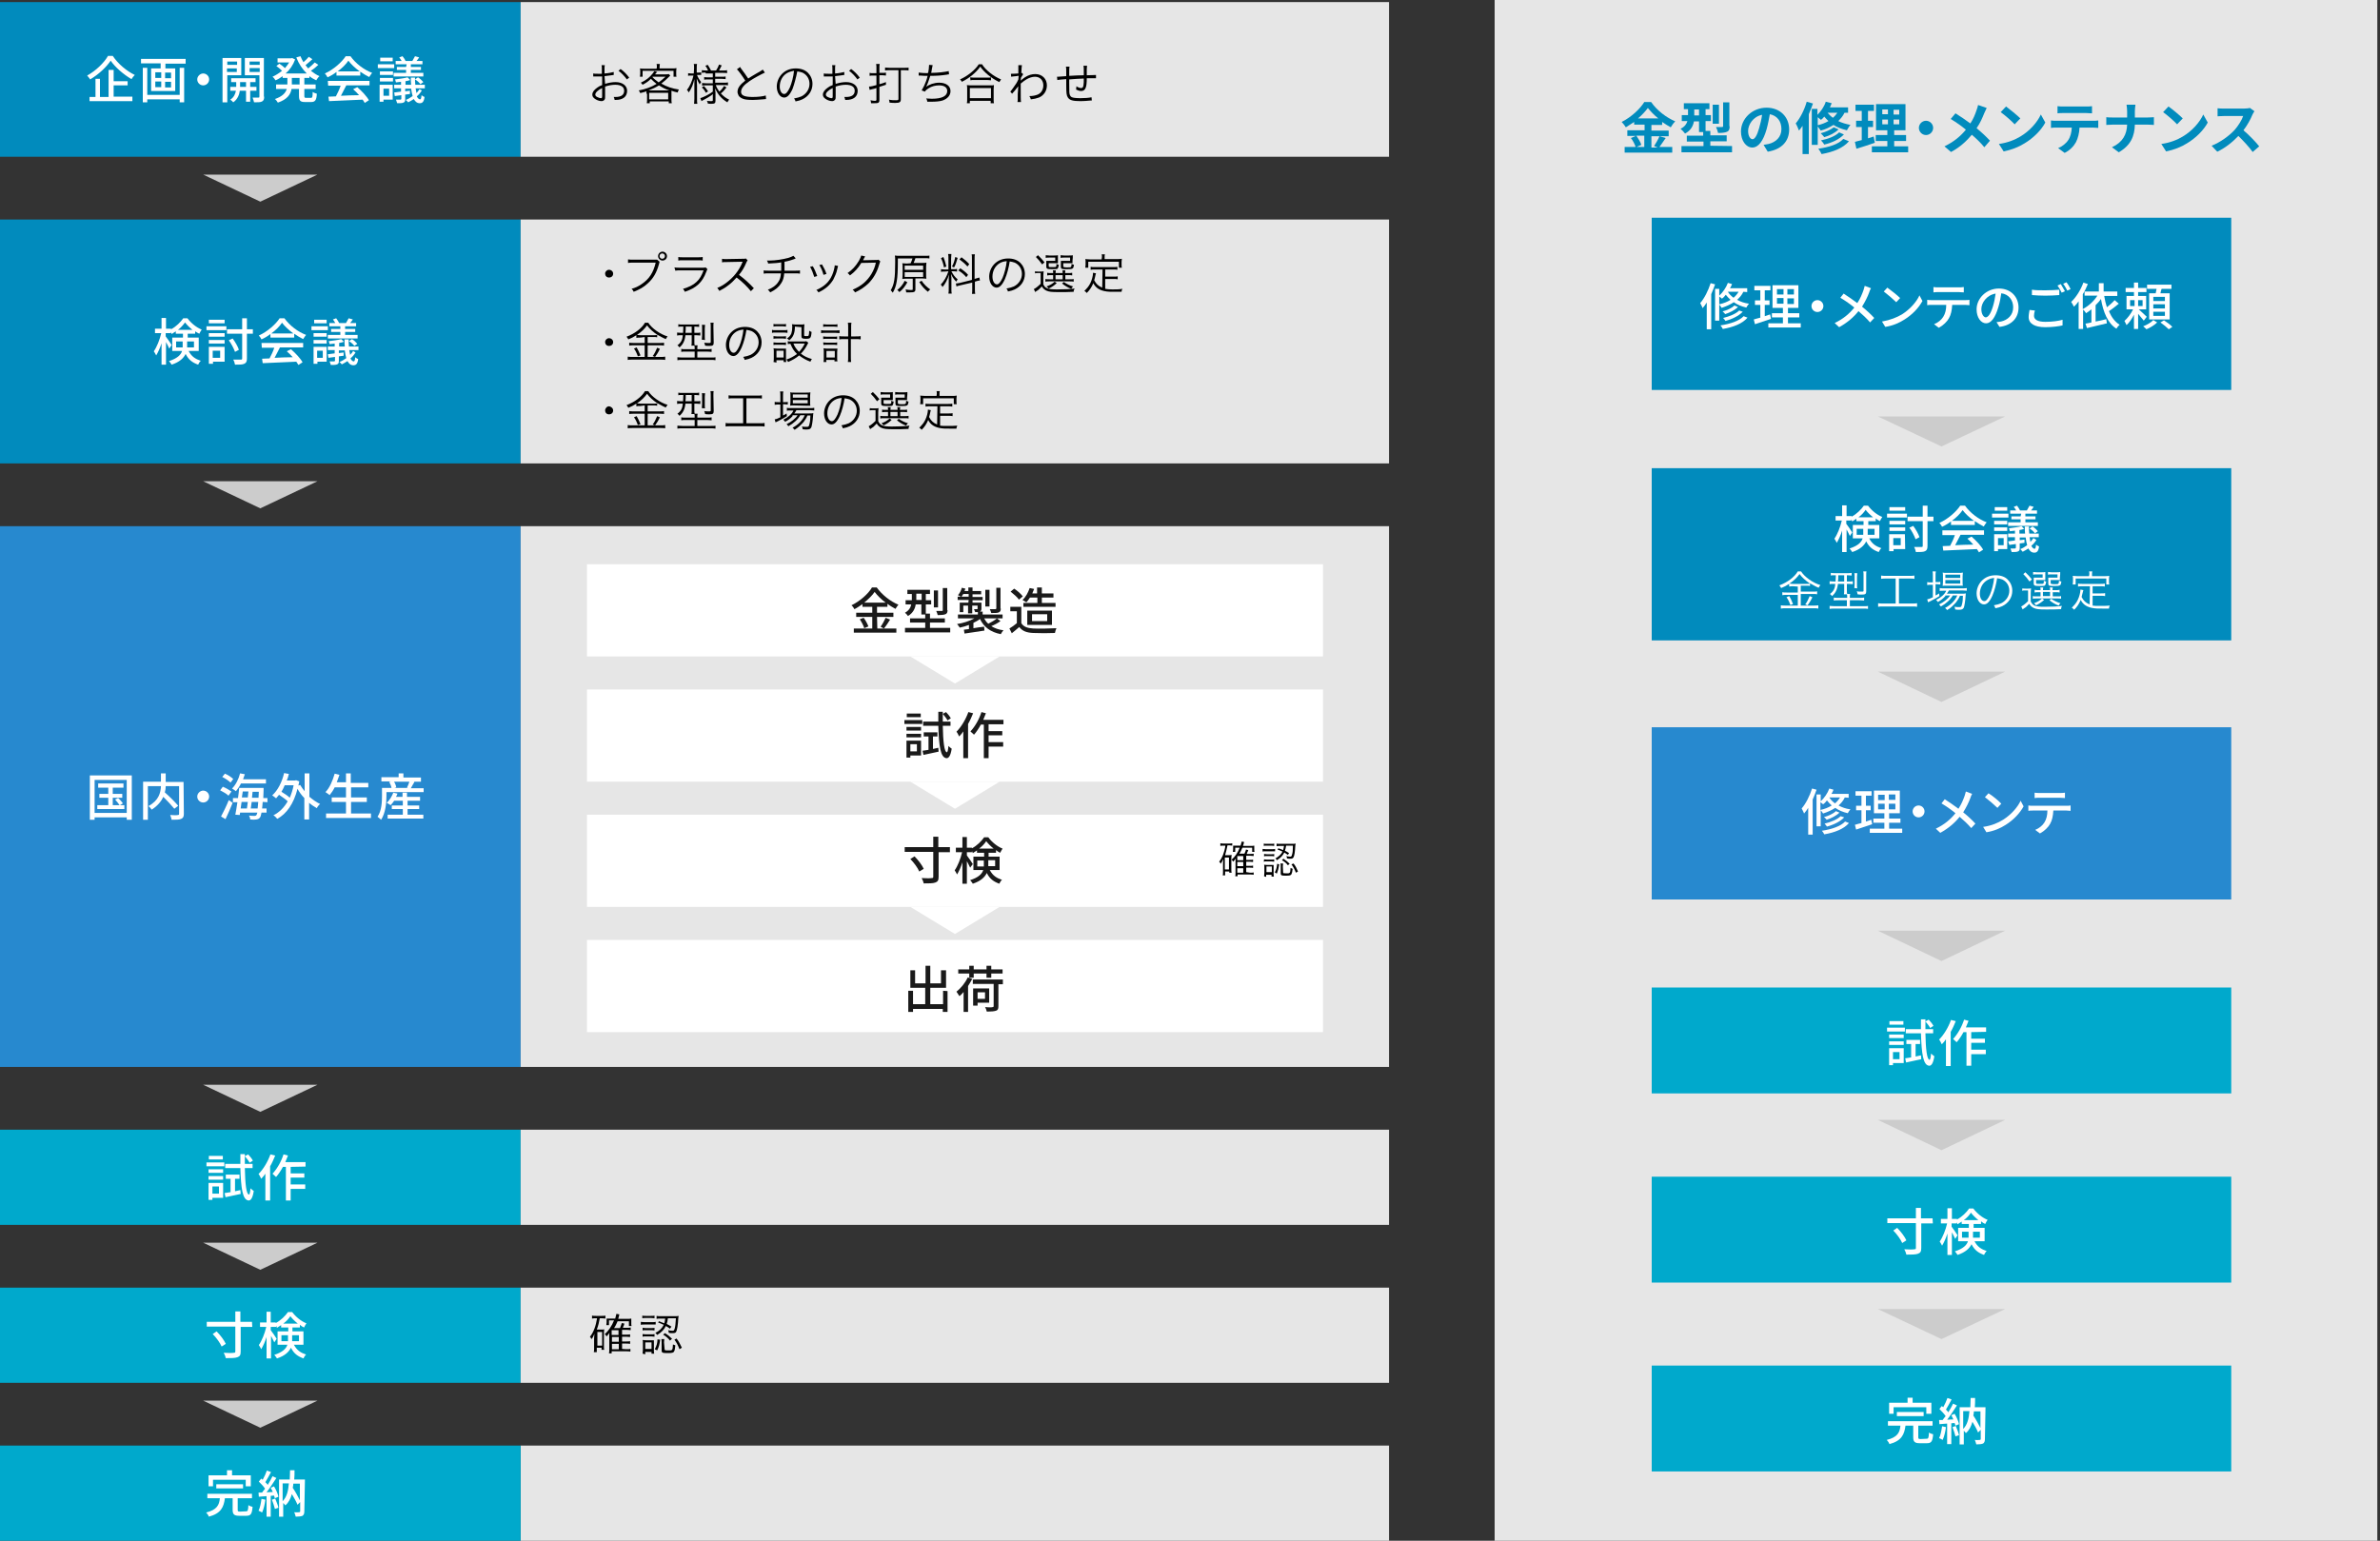 <?xml version="1.0" encoding="UTF-8"?> <!-- Generator: Adobe Illustrator 24.0.1, SVG Export Plug-In . SVG Version: 6.00 Build 0) --> <svg xmlns="http://www.w3.org/2000/svg" xmlns:xlink="http://www.w3.org/1999/xlink" version="1.1" id="レイヤー_1" x="0px" y="0px" width="800px" height="518px" viewBox="0 0 800 518" style="enable-background:new 0 0 800 518;" xml:space="preserve"><rect x="0" y="0" width="800" height="518" fill="#333333" stroke="none"/> <style type="text/css"> .st0{fill:#E6E6E6;} .st1{display:none;fill:#018BBD;} .st2{fill:#018BBD;} .st3{fill:#FFFFFF;} .st4{fill:#CCCCCC;} .st5{fill:#00A9CC;} .st6{fill:#2789CF;} .st7{fill:#1A1A1A;} .st8{enable-background:new ;} </style> <rect x="502.4" y="0" class="st0" width="296.7" height="518"></rect> <polygon class="st1" points="-317,17.6 -444,33.4 -571.1,17.6 "></polygon> <rect x="555.2" y="73.2" class="st2" width="194.8" height="57.9"></rect> <g> <g> <g> <path class="st3" d="M576.5,95.6c-0.4,1.1-0.8,2.2-1.3,3.3v11.8h-1.5v-9c-0.4,0.7-0.9,1.3-1.4,1.9c-0.1-0.4-0.6-1.3-0.8-1.7 c1.4-1.6,2.7-4.2,3.5-6.7L576.5,95.6z M586,98.1c-0.5,1.1-1.3,2-2.1,2.7c1.1,0.6,2.4,1.1,4,1.3c-0.3,0.3-0.7,0.9-0.9,1.3 c-1.7-0.4-3.1-1-4.2-1.8c-1.2,0.8-2.6,1.4-4.1,1.9c-0.2-0.3-0.5-0.8-0.8-1.1v5.4h-1.4V97.1h1.4v2.3c1.2-1.1,2.3-2.7,2.9-4.3 l1.4,0.4c-0.2,0.5-0.4,1-0.7,1.4h5.8v1.3L586,98.1L586,98.1z M577.9,102.3c1.4-0.3,2.7-0.8,3.8-1.5c-0.6-0.5-1.1-1.1-1.6-1.7 c-0.4,0.5-0.8,1-1.3,1.3c-0.2-0.2-0.6-0.5-0.9-0.7V102.3z M587.4,106.8c-1.7,2-4.8,3.2-8.3,3.8c-0.2-0.4-0.5-0.9-0.8-1.2 c3.3-0.5,6.3-1.5,7.8-3.1L587.4,106.8z M584.2,103.2c-1.1,1.1-2.8,1.9-4.3,2.4c-0.2-0.3-0.6-0.7-0.9-0.9c1.5-0.4,3.1-1.1,4-2 L584.2,103.2z M585.8,104.8c-1.3,1.4-3.6,2.5-5.8,3.1c-0.2-0.3-0.5-0.7-0.8-1c2.1-0.5,4.3-1.4,5.4-2.5L585.8,104.8z M580.8,98.1 L580.8,98.1c0.4,0.7,1.1,1.4,1.9,2c0.7-0.6,1.2-1.2,1.7-2L580.8,98.1L580.8,98.1z"></path> </g> <g> <path class="st3" d="M595.3,107.2c-1.9,0.6-3.8,1.3-5.4,1.8l-0.4-1.6c0.6-0.2,1.4-0.4,2.2-0.6v-4.3h-1.8V101h1.8v-3.4h-2v-1.5 h5.4v1.5h-1.9v3.4h1.6v1.5h-1.6v3.8c0.6-0.2,1.2-0.4,1.8-0.6L595.3,107.2z M605.3,108.7v1.4h-10.9v-1.4h4.9v-2h-3.7v-1.4h3.7 v-1.8h-3.5v-7.6h8.7v7.6H601v1.8h3.8v1.4H601v2H605.3z M597.3,99h2.2v-1.8h-2.2V99z M597.3,102.1h2.2v-1.9h-2.2V102.1z M603,97.2 h-2.2V99h2.2V97.2z M603,100.3h-2.2v1.9h2.2V100.3z"></path> </g> <g> <path class="st3" d="M610.9,100.9c1.1,0,2,0.9,2,2s-0.9,2-2,2s-2-0.9-2-2S609.8,100.9,610.9,100.9z"></path> </g> <g> <path class="st3" d="M628.9,96.9c-0.2,0.3-0.5,1-0.6,1.4c-0.5,1.4-1.4,3.2-2.4,4.8c1.5,1.2,3,2.6,4.1,3.8l-1.4,1.5 c-1.2-1.4-2.5-2.6-3.9-3.8c-1.5,1.9-3.6,3.8-6.5,5.4l-1.5-1.4c2.9-1.4,4.9-3.1,6.6-5.2c-1.2-1-3-2.3-4.7-3.3l1.1-1.4 c1.4,0.9,3.3,2.2,4.6,3.2c1-1.5,1.6-3,2.1-4.4c0.1-0.4,0.3-1,0.4-1.4L628.9,96.9z"></path> </g> <g> <path class="st3" d="M639.3,105.7c2.7-1.7,4.9-4.2,5.9-6.4l1,1.9c-1.2,2.2-3.3,4.5-6,6.2c-1.7,1.1-3.9,2.1-6.5,2.5l-1.1-1.8 C635.4,107.6,637.6,106.7,639.3,105.7z M638.7,100.2l-1.3,1.4c-0.9-0.9-3-2.7-4.2-3.6l1.2-1.3C635.5,97.5,637.7,99.2,638.7,100.2 z"></path> </g> <g> <path class="st3" d="M660.6,100.9c0.4,0,1,0,1.4-0.1v1.8c-0.4,0-1-0.1-1.4-0.1h-4.4c-0.1,1.8-0.4,3.3-1.1,4.5 c-0.6,1.1-1.9,2.4-3.4,3.2l-1.6-1.2c1.3-0.5,2.5-1.5,3.1-2.5c0.7-1.1,1-2.5,1-4h-4.9c-0.5,0-1.1,0-1.5,0.1v-1.8 c0.5,0.1,1,0.1,1.5,0.1C649.5,100.9,660.6,100.9,660.6,100.9z M651.6,98.2c-0.6,0-1.2,0-1.7,0.1v-1.8c0.5,0.1,1.1,0.1,1.7,0.1 h6.8c0.5,0,1.2,0,1.7-0.1v1.8c-0.5,0-1.2-0.1-1.7-0.1H651.6z"></path> </g> <g> <path class="st3" d="M671.1,108.3c0.6-0.1,1.1-0.1,1.5-0.2c2.2-0.5,4.1-2.1,4.1-4.8c0-2.4-1.5-4.4-4-4.7c-0.2,1.5-0.5,3.1-1,4.7 c-1,3.4-2.4,5.4-4.1,5.4c-1.7,0-3.2-1.9-3.2-4.7c0-3.7,3.3-7,7.5-7c4,0,6.6,2.8,6.6,6.4c0,3.5-2.3,6-6.4,6.5L671.1,108.3z M669.9,103c0.4-1.3,0.7-2.9,0.9-4.3c-3,0.5-4.8,3.1-4.8,5.2c0,1.9,0.9,2.8,1.5,2.8C668.3,106.6,669.1,105.6,669.9,103z"></path> </g> <g> <path class="st3" d="M684,104.4c-0.2,0.6-0.3,1.2-0.3,1.8c0,1.2,1.2,2,3.8,2c2.3,0,4.5-0.3,5.8-0.7l0,1.9 c-1.3,0.3-3.4,0.6-5.8,0.6c-3.6,0-5.6-1.2-5.6-3.4c0-0.9,0.2-1.7,0.3-2.4L684,104.4z M683,97.4c1.2,0.2,2.8,0.2,4.5,0.2 c1.6,0,3.5-0.1,4.7-0.2v1.8c-1.2,0.1-3.1,0.2-4.7,0.2c-1.7,0-3.2-0.1-4.5-0.2V97.4z M694.1,97.9l-1.1,0.5 c-0.3-0.7-0.9-1.7-1.4-2.4l1.1-0.5C693.1,96.2,693.7,97.2,694.1,97.9z M696,97.2l-1.1,0.5c-0.4-0.7-0.9-1.7-1.4-2.3l1.1-0.5 C695.1,95.5,695.7,96.5,696,97.2z"></path> </g> <g> <path class="st3" d="M712.2,102.1c-1,0.8-2.2,1.8-3.3,2.5c0.8,2,2,3.6,3.6,4.6c-0.4,0.3-0.9,0.9-1.1,1.3c-2.9-1.8-4.4-5.5-5.2-10 c-0.5,0.8-1.2,1.5-1.8,2.1v5.5c1.2-0.2,2.4-0.5,3.6-0.8l0.2,1.4c-2.4,0.6-4.9,1.2-6.7,1.6l-0.5-1.5c0.6-0.1,1.3-0.2,2-0.4v-4.4 c-0.6,0.5-1.2,0.9-1.8,1.3c-0.2-0.3-0.6-0.9-1-1.2v6.5h-1.5v-9.3c-0.5,0.7-1,1.3-1.6,1.8c-0.2-0.4-0.6-1.2-0.9-1.6 c1.6-1.5,3.2-4,4.1-6.5l1.5,0.5c-0.5,1.2-1,2.3-1.7,3.4v5c1.9-1,3.7-2.6,4.9-4.5h-4.3V98h4.8v-2.8h1.6V98h4.6v1.5h-4.4 c0.2,1.3,0.5,2.6,0.9,3.8c0.9-0.7,1.9-1.6,2.6-2.4L712.2,102.1z"></path> </g> <g> <path class="st3" d="M720.6,107.8c-0.4-0.5-1.2-1.5-1.9-2.3v5.1h-1.4v-4.8c-0.7,1.4-1.6,2.7-2.5,3.5c-0.2-0.4-0.5-1.1-0.7-1.4 c1-0.9,2.2-2.4,2.9-3.9h-2.2v-4.5h2.5v-1.3h-2.8v-1.4h2.8v-1.8h1.4v1.8h2.8v1.4h-2.8v1.3h2.7v4.5h-2.5c0.7,0.6,2.3,2.1,2.7,2.5 L720.6,107.8z M716,102.9h1.5v-2H716V102.9z M720.2,100.9h-1.5v2h1.5V100.9z M725.1,108.4c-0.9,0.9-2.4,1.8-3.6,2.3 c-0.3-0.3-0.7-0.7-1.1-1c1.3-0.5,2.7-1.3,3.4-2.1L725.1,108.4z M724.6,98.6c0.1-0.5,0.2-1,0.3-1.5h-3.2v-1.4h8.2v1.4h-3.3 c-0.2,0.5-0.3,1-0.4,1.5h3.1v8.8h-6.9v-8.8H724.6z M727.7,99.8h-3.9v1.4h3.9V99.8z M727.7,102.3h-3.9v1.4h3.9V102.3z M727.7,104.8h-3.9v1.4h3.9V104.8z M727.4,107.7c0.9,0.6,2.2,1.5,2.8,2.2l-1.2,0.8c-0.6-0.6-1.8-1.6-2.8-2.3L727.4,107.7z"></path> </g> </g> </g> <polygon class="st4" points="652.6,150.1 631.2,140 674,140 "></polygon> <rect x="555.2" y="332" class="st5" width="194.8" height="35.6"></rect> <g> <g> <g> <path class="st3" d="M640.3,346.8h-6v-1.3h6V346.8z M639.9,357.4h-3.6v0.7H635v-5.7h4.9V357.4z M635,347.8h4.9v1.2H635V347.8z M635,350.1h4.9v1.2H635V350.1z M639.8,344.5h-4.7v-1.2h4.7V344.5z M636.3,353.7v2.4h2.2v-2.4H636.3z M645.7,354.8l0.1,1.3 c-1.8,0.4-3.7,0.8-5.1,1.1l-0.3-1.4c0.6-0.1,1.2-0.2,2-0.3V351h-1.6v-1.4h4.6v1.4h-1.5v4.2L645.7,354.8z M647.2,347.4 c0.1,5.3,0.5,8.9,1.4,8.9c0.2,0,0.4-0.8,0.5-2.1c0.3,0.3,0.9,0.8,1.1,0.9c-0.4,2.6-1.1,3.2-1.7,3.2c-2.1-0.1-2.6-4.2-2.8-10.9 h-5.1V346h5.1c0-1,0-2.1,0-3.3h1.5c0,1.1,0,2.2,0,3.3h2.6v1.4H647.2z M648.8,345.6c-0.3-0.6-1-1.5-1.6-2.2l1.1-0.6 c0.6,0.6,1.3,1.5,1.6,2.1L648.8,345.6z"></path> </g> <g> <path class="st3" d="M657.4,343.3c-0.5,1.2-1,2.4-1.7,3.6v11.5h-1.6v-9c-0.4,0.6-0.9,1.2-1.4,1.7c-0.2-0.4-0.6-1.3-0.9-1.6 c1.6-1.6,3.1-4.1,4-6.6L657.4,343.3z M662.6,347v2.2h4.6v1.4h-4.6v2.3h4.9v1.5h-4.9v3.9H661V347h-1c-0.7,1.3-1.5,2.5-2.3,3.4 c-0.3-0.3-0.9-0.8-1.2-1.1c1.5-1.6,2.9-4,3.7-6.5l1.5,0.4c-0.3,0.7-0.6,1.5-0.9,2.2h6.8v1.5L662.6,347L662.6,347z"></path> </g> </g> </g> <polygon class="st4" points="652.6,386.7 631.2,376.5 674,376.5 "></polygon> <rect x="555.2" y="395.6" class="st5" width="194.8" height="35.6"></rect> <g> <g> <g> <path class="st3" d="M649.7,411.3h-3.9v8.3c0,1.2-0.3,1.6-1.1,1.9c-0.8,0.3-2.1,0.3-3.9,0.3c-0.1-0.5-0.4-1.3-0.7-1.8 c1.5,0.1,2.9,0.1,3.4,0c0.4,0,0.5-0.1,0.5-0.5v-8.3h-9.6v-1.6h9.6v-3.5h1.7v3.5h3.9L649.7,411.3L649.7,411.3z M637.7,412.8 c1.2,1.2,2.5,2.9,3.1,4.2l-1.4,0.9c-0.5-1.2-1.8-3-3-4.2L637.7,412.8z"></path> </g> <g> <path class="st3" d="M663.7,417.3c1,1.9,2.3,2.7,4.1,3.3c-0.4,0.3-0.7,0.9-0.9,1.3c-1.9-0.7-3.2-1.6-4.2-3.6 c-0.7,1.4-2,2.7-4.7,3.6c-0.2-0.3-0.6-0.9-0.9-1.2c2.8-0.9,4-2.1,4.4-3.4h-3.3v-4.5h3.6v-1.3h-2.4v-0.8c-0.5,0.3-0.9,0.6-1.4,0.9 c-0.1-0.2-0.2-0.4-0.3-0.7v0.4h-1.7v1.1c0.5,0.6,1.7,2.4,2,2.9l-0.8,1.2c-0.2-0.5-0.7-1.4-1.1-2.2v7.6h-1.5v-7.2 c-0.5,1.6-1.2,3.1-1.8,4.1c-0.2-0.4-0.5-1-0.8-1.4c1-1.4,2-3.9,2.5-6.1h-2.1v-1.5h2.2v-3.6h1.5v3.6h1.7v0.2 c1.7-0.9,3.2-2.4,4.1-3.7h1.4c1.2,1.6,3,3.1,4.8,3.8c-0.3,0.4-0.6,1-0.8,1.4c-0.5-0.2-0.9-0.5-1.4-0.9v0.9h-2.5v1.3h3.7v4.5 L663.7,417.3L663.7,417.3z M661.7,416.1c0-0.3,0-0.5,0-0.7v-1.3h-2.2v2H661.7z M665,410.2c-1-0.8-1.9-1.7-2.5-2.5 c-0.6,0.9-1.4,1.8-2.4,2.5H665z M663.2,414.1v1.3c0,0.2,0,0.5,0,0.7h2.3v-2L663.2,414.1L663.2,414.1z"></path> </g> </g> </g> <polygon class="st4" points="652.6,450.2 631.2,440.1 674,440.1 "></polygon> <rect x="555.2" y="459.1" class="st5" width="194.8" height="35.6"></rect> <g> <g> <g> <path class="st3" d="M647.6,483.7c0.6,0,0.7-0.3,0.8-2.1c0.3,0.3,1,0.5,1.4,0.6c-0.2,2.4-0.6,3-2.1,3h-2.4c-1.7,0-2.2-0.5-2.2-2 v-3.9h-2.6c-0.4,3-1.3,5.1-5.4,6.2c-0.1-0.4-0.6-1.1-0.9-1.4c3.6-0.9,4.4-2.5,4.6-4.8h-4.2v-1.5h15v1.5h-4.8v3.9 c0,0.5,0.1,0.6,0.8,0.6L647.6,483.7L647.6,483.7z M636.6,475.3H635v-3.7h6.2v-1.7h1.7v1.7h6.3v3.7h-1.7v-2.2h-11V475.3z M637.6,476.1v-1.4h9v1.4H637.6z"></path> </g> <g> <path class="st3" d="M654.1,479.8c-0.2,1.6-0.6,3.2-1.1,4.3c-0.3-0.2-0.9-0.5-1.2-0.6c0.5-1,0.8-2.5,1-4L654.1,479.8z M657,475.3 c0.7,1.1,1.3,2.6,1.5,3.5l-1.2,0.5c-0.1-0.3-0.2-0.6-0.3-0.9l-1.1,0.1v7h-1.4v-6.9c-0.9,0.1-1.8,0.1-2.6,0.2l-0.1-1.4l1.2,0 c0.3-0.4,0.6-0.9,1-1.3c-0.5-0.8-1.4-1.7-2.1-2.4l0.8-1c0.2,0.1,0.3,0.3,0.5,0.4c0.5-0.9,1.1-2.2,1.4-3.1l1.4,0.5 c-0.6,1.1-1.3,2.4-1.9,3.4c0.3,0.3,0.6,0.6,0.8,0.9c0.6-1,1.2-2,1.6-2.9l1.3,0.6c-1,1.5-2.2,3.4-3.3,4.8c0.7,0,1.4-0.1,2.1-0.1 c-0.2-0.5-0.5-1-0.7-1.4L657,475.3z M657.4,479.4c0.4,1,0.9,2.2,1.1,3.1l-1.2,0.4c-0.2-0.8-0.6-2.1-1-3.1L657.4,479.4z M667.2,483.8c0,0.8-0.2,1.2-0.6,1.5c-0.5,0.2-1.2,0.3-2.3,0.3c-0.1-0.4-0.3-1.1-0.5-1.5c0.7,0.1,1.5,0,1.7,0 c0.2,0,0.3-0.1,0.3-0.3v-3.1l-0.9,0.9c-0.4-1-1.1-2.3-1.9-3.6c-0.4,1.5-1.1,2.9-2.2,3.8c-0.2-0.3-0.5-0.6-0.7-0.8v4.6h-1.4v-12.5 h3.6c0-1,0.1-2,0.1-3.1h1.5c0,1.1,0,2.1-0.1,3.1h3.6L667.2,483.8L667.2,483.8z M659.9,480.4c1.4-1.4,1.9-3.5,2.1-6h-2.1V480.4z M663.5,474.4c0,0.5-0.1,1-0.2,1.5c0.9,1.3,1.8,3,2.4,4.2v-5.6H663.5z"></path> </g> </g> </g> <polygon class="st4" points="652.6,236 631.2,225.8 674,225.8 "></polygon> <rect x="555.2" y="157.4" class="st2" width="194.8" height="57.9"></rect> <g> <g> <g> <path class="st3" d="M628.3,181c1,1.9,2.3,2.7,4.1,3.3c-0.4,0.3-0.7,0.9-0.9,1.3c-1.9-0.7-3.2-1.6-4.2-3.6 c-0.7,1.4-2,2.7-4.7,3.6c-0.2-0.3-0.6-0.9-0.9-1.2c2.8-0.9,4-2.1,4.4-3.4h-3.3v-4.5h3.6v-1.3H624v-0.8c-0.5,0.3-0.9,0.6-1.4,0.9 c-0.1-0.2-0.2-0.4-0.3-0.7v0.4h-1.7v1.1c0.5,0.6,1.7,2.4,2,2.9l-0.8,1.2c-0.2-0.5-0.7-1.4-1.1-2.2v7.6h-1.5v-7.2 c-0.5,1.6-1.2,3.1-1.8,4.1c-0.2-0.4-0.5-1-0.8-1.4c1-1.4,2-3.9,2.5-6.1h-2.1v-1.5h2.2v-3.6h1.5v3.6h1.7v0.2 c1.7-0.9,3.2-2.4,4.1-3.7h1.4c1.2,1.6,3,3.1,4.8,3.8c-0.3,0.4-0.6,1-0.8,1.4c-0.5-0.2-0.9-0.5-1.4-0.9v0.9h-2.5v1.3h3.7v4.5 L628.3,181L628.3,181z M626.3,179.8c0-0.3,0-0.5,0-0.7v-1.3h-2.2v2H626.3z M629.6,173.9c-1-0.8-1.9-1.7-2.5-2.5 c-0.6,0.9-1.4,1.8-2.4,2.5H629.6z M627.8,177.8v1.3c0,0.2,0,0.5,0,0.7h2.3v-2L627.8,177.8L627.8,177.8z"></path> </g> <g> <path class="st3" d="M634.3,172.7h6.7v1.3h-6.7V172.7z M640.4,184.6h-3.9v0.7H635v-5.7h5.3L640.4,184.6L640.4,184.6z M635.1,175.1h5.3v1.2h-5.3V175.1z M635.1,177.3h5.3v1.2h-5.3V177.3z M640.4,171.7h-5.3v-1.2h5.3V171.7z M636.4,180.9v2.4h2.5 v-2.4H636.4z M649.9,175.2h-2v8.3c0,1-0.2,1.5-0.8,1.8c-0.6,0.3-1.6,0.3-3.1,0.3c-0.1-0.5-0.3-1.2-0.6-1.7c1.1,0,2.2,0,2.5,0 c0.3,0,0.4-0.1,0.4-0.4v-8.3h-5.1v-1.5h5.1v-3.7h1.6v3.7h2L649.9,175.2L649.9,175.2z M643.9,181.3c-0.4-1.1-1.2-2.7-2.1-3.9 l1.3-0.6c0.9,1.2,1.8,2.8,2.1,3.8L643.9,181.3z"></path> </g> <g> <path class="st3" d="M655.8,175.3c-0.9,0.7-1.9,1.3-3,1.8c-0.2-0.4-0.6-1-0.9-1.3c2.9-1.3,5.7-3.8,7-5.8h1.6 c1.8,2.5,4.6,4.6,7.3,5.6c-0.4,0.4-0.7,1-1,1.4c-1-0.5-2-1.1-3-1.8v1.3h-8L655.8,175.3L655.8,175.3z M652.9,178.3h14v1.5H659 c-0.6,1.1-1.2,2.4-1.8,3.5c1.9-0.1,4-0.2,6.1-0.2c-0.6-0.7-1.3-1.4-2-2l1.4-0.7c1.5,1.3,3.2,3.1,3.9,4.4l-1.4,0.9 c-0.2-0.3-0.4-0.7-0.7-1.1c-4,0.2-8.4,0.4-11.3,0.5l-0.2-1.5l2.5-0.1c0.6-1.1,1.2-2.4,1.6-3.6h-4.2L652.9,178.3L652.9,178.3z M663.5,175.1c-1.5-1.1-2.9-2.4-3.8-3.6c-0.8,1.2-2.1,2.5-3.6,3.6H663.5z"></path> </g> <g> <path class="st3" d="M675.1,174h-5.5v-1.3h5.5V174z M674.7,184.6h-3.1v0.7h-1.3v-5.7h4.4V184.6z M670.3,175.1h4.4v1.2h-4.4V175.1 z M670.3,177.3h4.4v1.2h-4.4V177.3z M674.7,171.7h-4.2v-1.2h4.2V171.7z M671.6,180.9v2.4h1.9v-2.4H671.6z M684.5,181.5 c-0.4,0.7-1,1.4-1.7,2c0.3,0.6,0.7,1,1.1,1c0.3,0,0.4-0.4,0.5-1.4c0.3,0.3,0.7,0.5,1,0.6c-0.2,1.6-0.7,2.1-1.6,2.1 c-0.9,0-1.5-0.5-2-1.4c-0.6,0.4-1.3,0.8-1.9,1.1c-0.2-0.2-0.5-0.6-0.8-0.9c0.8-0.3,1.6-0.8,2.3-1.3c-0.2-0.7-0.4-1.6-0.5-2.6h-2 v0.9c0.5-0.1,1.1-0.1,1.6-0.2l0,1.1l-1.6,0.2v1.5c0,0.7-0.1,1-0.6,1.2c-0.5,0.2-1.1,0.2-2.1,0.2c-0.1-0.3-0.3-0.8-0.4-1.2 c0.7,0,1.3,0,1.5,0c0.2,0,0.3-0.1,0.3-0.3v-1.2c-0.8,0.1-1.5,0.2-2.2,0.3L675,182c0.7-0.1,1.5-0.2,2.3-0.3v-1.1h-2.3v-1.2h2.3v-1 c-0.6,0.1-1.2,0.1-1.7,0.2c-0.1-0.3-0.2-0.7-0.3-1c1.5-0.2,3.2-0.4,4.2-0.7l0.9,0.9c-0.5,0.2-1,0.3-1.6,0.4v1.2h1.9 c-0.1-0.7-0.1-1.5-0.1-2.4h1.4c0,0.9,0,1.6,0.1,2.4h3.2v1.2h-3.1c0.1,0.6,0.2,1.1,0.3,1.6c0.4-0.4,0.7-0.9,1-1.3L684.5,181.5z M679.4,172.7h-3.7v-1.1h2c-0.2-0.4-0.5-0.8-0.8-1.2l1.1-0.4c0.4,0.5,0.8,1.2,1,1.6h2.3c0.3-0.5,0.7-1.2,0.9-1.6l1.4,0.4 c-0.3,0.4-0.6,0.9-0.9,1.2h2v1.1h-3.9v0.9h3.4v1h-3.4v1h4.2v1.2h-10v-1.2h4.2v-1h-3.1v-1h3.1L679.4,172.7L679.4,172.7z M683.2,177c0.7,0.4,1.4,1.1,1.8,1.6l-1,0.7c-0.3-0.5-1.1-1.2-1.8-1.6L683.2,177z"></path> </g> </g> </g> <g> <g> <path class="st3" d="M602.8,197.1c-0.7,0-1,0-1.4,0.1v-0.9c-0.9,0.6-1.7,1-2.7,1.4c-0.2-0.4-0.3-0.5-0.6-0.9 c2.7-1,5.1-2.8,6.2-4.7h1.1c1.1,1.8,4,3.9,6.5,4.6c-0.2,0.2-0.5,0.7-0.6,0.9c-1-0.4-1.8-0.9-2.9-1.5v0.9c-0.3-0.1-0.7-0.1-1.3-0.1 h-1.8v2h4.1c0.6,0,1.1,0,1.4-0.1v1c-0.3-0.1-0.8-0.1-1.4-0.1h-4.1v3.9h4.3c0.6,0,1.2,0,1.6-0.1v1.1c-0.4-0.1-1-0.1-1.6-0.1h-9.3 c-0.6,0-1.2,0-1.7,0.1v-1.1c0.4,0.1,1.1,0.1,1.7,0.1h4V200h-3.8c-0.6,0-1.1,0-1.4,0.1v-1c0.4,0.1,0.8,0.1,1.4,0.1h3.8v-2 L602.8,197.1L602.8,197.1z M601.4,200.4c0.5,0.7,0.9,1.7,1.3,2.7l-0.9,0.3c-0.3-0.9-0.8-2-1.3-2.6L601.4,200.4z M607.1,196.3 c0.6,0,1,0,1.3-0.1c-1.5-1-2.7-2.1-3.5-3.2c-0.8,1.1-1.9,2.2-3.4,3.2c0.3,0,0.7,0.1,1.2,0.1H607.1z M609.2,200.8 c-0.6,1.3-1,1.8-1.6,2.7l-0.8-0.3c0.5-0.6,1.1-1.8,1.5-2.8L609.2,200.8z"></path> <path class="st3" d="M616.7,193.4c-0.6,0-1.1,0-1.3,0.1v-0.9c0.4,0.1,0.8,0.1,1.4,0.1h4.2c0.6,0,1.1,0,1.4-0.1v0.9 c-0.3,0-0.8-0.1-1.3-0.1h-0.3v2.1h0.6c0.6,0,1.1,0,1.4-0.1v1c-0.3,0-0.8-0.1-1.4-0.1h-0.6v2.1c0,0.6,0,1,0.1,1.3h1 c-0.1,0.3-0.1,0.6-0.1,1.1v0.2h3.2c0.8,0,1.3,0,1.6-0.1v1c-0.3,0-0.9-0.1-1.6-0.1h-3.2v2h4.5c0.8,0,1.4,0,1.6-0.1v1 c-0.4-0.1-1-0.1-1.7-0.1h-9.5c-0.6,0-1.2,0-1.7,0.1v-1c0.3,0,0.9,0.1,1.6,0.1h4.2v-2H618c-0.7,0-1.3,0-1.6,0.1v-1 c0.3,0.1,0.8,0.1,1.6,0.1h2.9v-0.2c0-0.5,0-0.8-0.1-1h-1c0.1-0.3,0.1-0.8,0.1-1.4v-2.1h-2.1c-0.2,1.8-0.8,3.1-2,4.1 c-0.2-0.3-0.4-0.5-0.7-0.7c1.2-0.9,1.7-1.8,1.8-3.4h-0.5c-0.6,0-1.1,0-1.4,0.1v-1c0.3,0,0.8,0.1,1.4,0.1h0.6 c0-0.8,0.1-1.1,0.1-2.1L616.7,193.4L616.7,193.4z M617.9,193.4c0,1,0,1.4-0.1,2.1h2.1v-2.1H617.9z M623.3,197.7 c0-0.2,0.1-0.8,0.1-1.3V194c0-0.6,0-1.1-0.1-1.3h1c0,0.3-0.1,0.7-0.1,1.3v2.5c0,0.6,0,1.1,0.1,1.3L623.3,197.7L623.3,197.7z M627.3,198.8c0,0.9-0.3,1.1-1.5,1.1c-0.5,0-1,0-1.4-0.1c-0.1-0.4-0.1-0.7-0.3-1c0.5,0.1,1.1,0.1,1.3,0.1c0,0,0,0,0.1,0 c0.1,0,0.2,0,0.5,0c0.3,0,0.4-0.1,0.4-0.3v-5.1c0-0.6,0-1.1-0.1-1.4h1.1c-0.1,0.2-0.1,0.8-0.1,1.5L627.3,198.8L627.3,198.8z"></path> <path class="st3" d="M634,194.5c-0.7,0-1.2,0-1.7,0.1v-1.1c0.4,0.1,1,0.1,1.7,0.1h7.8c0.8,0,1.2,0,1.7-0.1v1.1 c-0.5-0.1-1-0.1-1.7-0.1h-3.5v8.4h4.4c0.8,0,1.3,0,1.7-0.1v1.2c-0.4-0.1-0.9-0.1-1.7-0.1h-9.7c-0.8,0-1.3,0-1.7,0.1v-1.2 c0.5,0.1,0.9,0.1,1.7,0.1h4.2v-8.4H634z"></path> <path class="st3" d="M649.7,193.7c0-0.7,0-1.3-0.1-1.6h1.1c-0.1,0.4-0.1,0.9-0.1,1.6v2h0.4c0.5,0,0.9,0,1.2-0.1v0.9 c-0.3,0-0.8-0.1-1.2-0.1h-0.4v3.8c0.5-0.2,0.7-0.4,1.2-0.7l0.1,0.9c-0.7,0.5-1.7,1-3,1.7c-0.3,0.1-0.6,0.3-0.8,0.4l-0.3-1 c0.6-0.1,0.8-0.2,1.9-0.7v-4.2h-0.6c-0.4,0-1,0-1.3,0.1v-1c0.4,0.1,0.8,0.1,1.3,0.1h0.6L649.7,193.7L649.7,193.7z M653.9,200.4 c-0.7,0.8-1.5,1.4-2.5,2c-0.1-0.2-0.4-0.5-0.6-0.7c1.6-0.8,2.9-1.9,3.4-3.1h-0.9c-0.6,0-1.1,0-1.3,0.1v-1c0.3,0.1,0.7,0.1,1.3,0.1 h6.3c0.6,0,1.2,0,1.5-0.1v0.9c-0.3,0-0.8-0.1-1.5-0.1h-4.5c-0.2,0.4-0.4,0.7-0.7,1.1h4.9c0.7,0,1.1,0,1.5-0.1 c0,0.2-0.1,0.3-0.1,0.9c-0.1,1.7-0.4,3.4-0.6,3.9c-0.3,0.5-0.6,0.7-1.6,0.7c-0.3,0-0.8,0-1.3-0.1c0-0.3-0.1-0.7-0.3-0.9 c0.7,0.1,1.2,0.1,1.7,0.1c0.6,0,0.7-0.1,0.9-1c0.2-0.7,0.3-1.7,0.3-2.8h-1c-0.3,0.8-0.8,1.5-1.3,2.2c-1.1,1.2-1.9,2-3,2.6 c-0.2-0.3-0.4-0.4-0.7-0.7c1.9-1,3.4-2.5,4.1-4.2h-1.5c-0.8,1.4-2.2,2.7-4,3.7c-0.2-0.2-0.4-0.5-0.6-0.7c1.5-0.7,3-1.9,3.7-3 H653.9z M654.3,196.9c-0.6,0-1.1,0-1.3,0.1c0-0.4,0.1-0.8,0.1-1.3v-1.9c0-0.7,0-0.9-0.1-1.3c0.4,0.1,0.7,0.1,1.4,0.1h3.9 c0.7,0,1.2,0,1.5-0.1c0,0.4-0.1,0.7-0.1,1.3v1.8c0,0.7,0,1.1,0.1,1.3c-0.3,0-0.8,0-1.3,0L654.3,196.9L654.3,196.9z M653.9,194.3h5 v-1.1h-5V194.3z M653.9,196.2h5V195h-5V196.2z"></path> <path class="st3" d="M669.7,200.3c-0.9,2-1.8,2.9-2.8,2.9c-1.4,0-2.5-1.6-2.5-3.7c0-1.5,0.6-3,1.6-4.1c1.2-1.3,2.8-2,4.8-2 c1.7,0,3.2,0.5,4.1,1.5c0.9,0.9,1.5,2.2,1.5,3.7c0,2.3-1.3,4.2-3.4,5.2c-0.7,0.3-1.2,0.5-2.3,0.7c-0.1-0.5-0.2-0.6-0.5-1 c1.1-0.2,1.8-0.4,2.5-0.7c1.6-0.8,2.7-2.4,2.7-4.2c0-1.7-0.9-3.1-2.4-3.8c-0.6-0.2-1-0.3-1.7-0.4 C671,196.4,670.4,198.7,669.7,200.3z M667.9,195.1c-1.5,0.9-2.4,2.6-2.4,4.5c0,1.4,0.6,2.5,1.5,2.5c0.6,0,1.2-0.7,1.9-2.2 c0.6-1.4,1.2-3.6,1.4-5.6C669.2,194.4,668.6,194.7,667.9,195.1z"></path> <path class="st3" d="M679.8,197.8c0.3,0.1,0.6,0.1,1.1,0.1h0.7c0.5,0,0.8,0,1.1-0.1c0,0.4-0.1,0.8-0.1,1.5v2.9 c0.4,0.8,0.7,1.1,1.3,1.4c0.7,0.3,1.6,0.4,3.3,0.4c2.7,0,4.3-0.1,5.9-0.3c-0.2,0.4-0.3,0.6-0.3,1.1c-1.6,0.1-3.2,0.1-5,0.1 c-2.5,0-3.3-0.1-4.2-0.5c-0.6-0.3-1.1-0.7-1.5-1.4c-0.4,0.4-0.7,0.7-1,1c-0.1,0.1-0.2,0.2-0.4,0.3l-0.6,0.4c0,0-0.1,0.1-0.2,0.2 l-0.5-1c0.6-0.3,1.4-0.9,2.3-1.8v-3.6h-0.9c-0.5,0-0.8,0-1.1,0.1L679.8,197.8L679.8,197.8z M680.8,192.4c0.9,0.9,1.5,1.5,2.2,2.4 l-0.8,0.7c-0.7-1-1.3-1.7-2.1-2.5L680.8,192.4z M685.3,199.1c-0.7,0-1,0-1.4,0.1v-0.9c0.3,0.1,0.7,0.1,1.4,0.1h0.6 c0-0.4,0-0.6-0.1-0.9h1c0,0.2-0.1,0.5-0.1,0.9h2.4c0-0.4,0-0.7-0.1-0.9h1c0,0.3-0.1,0.5-0.1,0.9h1c0.7,0,1,0,1.4-0.1v0.9 c-0.3-0.1-0.7-0.1-1.4-0.1H690v1.4h1.4c0.8,0,1.1,0,1.4-0.1v0.9c-0.3-0.1-0.7-0.1-1.4-0.1h-6.7c-0.7,0-1.1,0-1.4,0.1v-0.9 c0.3,0.1,0.7,0.1,1.4,0.1h1.2v-1.4H685.3z M687.5,194.2c0,0.4,0,0.6,0,0.8c-0.3,0-0.5,0-0.9,0h-2.2v0.9c0,0.4,0.1,0.4,1.1,0.4 c1.1,0,1.3,0,1.4-0.2c0.1-0.1,0.1-0.3,0.1-0.9c0.3,0.2,0.5,0.3,0.8,0.3c-0.1,0.8-0.2,1-0.4,1.3c-0.2,0.2-0.6,0.2-1.8,0.2 c-1.7,0-2-0.1-2-0.9v-1.1c0-0.4,0-0.6,0-0.8c0.2,0,0.5,0,0.9,0h2.1v-1.1h-2c-0.5,0-0.8,0-1.2,0.1v-0.9c0.3,0,0.8,0.1,1.2,0.1h1.6 c0.7,0,1,0,1.3-0.1c0,0.2,0,0.4,0,0.8L687.5,194.2L687.5,194.2z M687.1,201.7c-0.9,0.8-1.7,1.3-2.7,1.8c-0.1-0.2-0.4-0.4-0.7-0.7 c1.1-0.4,2-0.9,2.7-1.6L687.1,201.7z M686.7,200.4h2.4v-1.4h-2.4V200.4z M692.4,194.2c0,0.3,0,0.6,0,0.8c-0.3,0-0.5,0-0.9,0h-2.2 v0.9c0,0.2,0,0.3,0.2,0.4c0.1,0,0.4,0.1,0.9,0.1c1,0,1.4,0,1.5-0.2c0.1-0.1,0.2-0.4,0.2-1c0.3,0.2,0.6,0.3,0.8,0.3 c-0.2,1.4-0.3,1.5-2.4,1.5c-1,0-1.3,0-1.6-0.1c-0.3-0.1-0.4-0.3-0.4-0.8v-1.1c0-0.4,0-0.6,0-0.8c0.2,0,0.5,0,0.9,0h2.2v-1.1h-2 c-0.5,0-0.8,0-1.2,0.1v-0.9c0.3,0,0.8,0.1,1.2,0.1h1.6c0.7,0,1,0,1.3-0.1c0,0.1,0,0.5,0,0.8L692.4,194.2L692.4,194.2z M689.5,201.3c0.8,0.6,2,1.2,3.1,1.5c-0.3,0.3-0.5,0.5-0.6,0.8c-1.1-0.4-2.3-1.1-3.1-1.8L689.5,201.3z"></path> <path class="st3" d="M702.5,197.1h-2.6c-0.6,0-1.1,0-1.4,0.1v-1c0.4,0.1,0.8,0.1,1.4,0.1h6.1c0.6,0,1.1,0,1.5-0.1v1 c-0.3-0.1-0.8-0.1-1.5-0.1h-2.6v2.4h2.8c0.7,0,1.1,0,1.4-0.1v1c-0.4-0.1-0.8-0.1-1.4-0.1h-2.8v3.3c0.6,0.1,1.3,0.1,2.4,0.1 c1.3,0,2.2,0,3.4-0.1c-0.2,0.3-0.3,0.6-0.3,1c-1.3,0-1.4,0-1.8,0c-2.2,0-2.5,0-3.2-0.1c-2.3-0.3-3.7-1.2-4.5-2.8 c-0.6,1.4-1.2,2.3-2.2,3.3c-0.2-0.3-0.4-0.4-0.8-0.7c1-1,1.5-1.6,2-2.6c0.5-1,0.9-2.5,0.9-3.4c0,0,0-0.1,0-0.1l1,0.2 c0,0.1,0,0.2-0.1,0.2c0,0,0,0.1,0,0.1l-0.1,0.4c-0.2,0.6-0.3,1.3-0.4,1.6c0.6,1.2,1.4,2,2.7,2.5L702.5,197.1L702.5,197.1z M702.3,193c0-0.4,0-0.6-0.1-0.9h1.1c-0.1,0.3-0.1,0.6-0.1,0.9v0.7h4.3c0.5,0,1,0,1.5-0.1c0,0.3-0.1,0.6-0.1,1v0.9 c0,0.4,0,0.7,0.1,1h-1v-2h-10.3v2h-1c0-0.3,0.1-0.6,0.1-1v-0.9c0-0.3,0-0.8-0.1-1c0.4,0,1,0.1,1.5,0.1h4L702.3,193L702.3,193z"></path> </g> </g> <polygon class="st4" points="652.6,323.1 631.2,312.9 674,312.9 "></polygon> <rect x="555.2" y="244.5" class="st6" width="194.8" height="57.9"></rect> <g> <g> <g> <path class="st3" d="M610.6,265.5c-0.4,1.1-0.8,2.2-1.3,3.3v11.8h-1.5v-9c-0.4,0.7-0.9,1.3-1.4,1.9c-0.1-0.4-0.6-1.3-0.8-1.7 c1.4-1.6,2.7-4.2,3.5-6.7L610.6,265.5z M620.1,268.1c-0.5,1.1-1.3,2-2.1,2.7c1.1,0.6,2.4,1.1,4,1.3c-0.3,0.3-0.7,0.9-0.9,1.3 c-1.7-0.4-3.1-1-4.2-1.8c-1.2,0.8-2.6,1.4-4.1,1.9c-0.2-0.3-0.5-0.8-0.8-1.1v5.4h-1.4v-10.7h1.4v2.3c1.2-1.1,2.3-2.7,2.9-4.3 l1.4,0.4c-0.2,0.5-0.4,1-0.7,1.4h5.8v1.3L620.1,268.1L620.1,268.1z M611.9,272.3c1.4-0.3,2.7-0.8,3.8-1.5 c-0.6-0.5-1.1-1.1-1.6-1.7c-0.4,0.5-0.8,1-1.3,1.3c-0.2-0.2-0.6-0.5-0.9-0.7V272.3z M621.5,276.7c-1.7,2-4.8,3.2-8.3,3.8 c-0.2-0.4-0.5-0.9-0.8-1.2c3.3-0.5,6.3-1.5,7.8-3.1L621.5,276.7z M618.3,273.2c-1.1,1.1-2.8,1.9-4.3,2.4 c-0.2-0.3-0.6-0.7-0.9-0.9c1.5-0.4,3.1-1.1,4-2L618.3,273.2z M619.9,274.8c-1.3,1.4-3.6,2.5-5.8,3.1c-0.2-0.3-0.5-0.7-0.8-1 c2.1-0.5,4.3-1.4,5.4-2.5L619.9,274.8z M614.9,268.1L614.9,268.1c0.4,0.7,1.1,1.4,1.9,2c0.7-0.6,1.2-1.2,1.7-2L614.9,268.1 L614.9,268.1z"></path> </g> <g> <path class="st3" d="M629.3,277.1c-1.9,0.6-3.8,1.3-5.4,1.8l-0.4-1.6c0.6-0.2,1.4-0.4,2.2-0.6v-4.3h-1.8v-1.5h1.8v-3.4h-2v-1.5 h5.4v1.5h-1.9v3.4h1.6v1.5h-1.6v3.8c0.6-0.2,1.2-0.4,1.8-0.6L629.3,277.1z M639.4,278.6v1.4h-10.9v-1.4h4.9v-2h-3.7v-1.4h3.7 v-1.8h-3.5v-7.6h8.7v7.6H635v1.8h3.8v1.4H635v2H639.4z M631.3,269h2.2v-1.8h-2.2V269z M631.3,272.1h2.2v-1.9h-2.2V272.1z M637.1,267.1h-2.2v1.8h2.2V267.1z M637.1,270.2h-2.2v1.9h2.2V270.2z"></path> </g> <g> <path class="st3" d="M644.9,270.8c1.1,0,2,0.9,2,2s-0.9,2-2,2s-2-0.9-2-2S643.8,270.8,644.9,270.8z"></path> </g> <g> <path class="st3" d="M662.9,266.9c-0.2,0.3-0.5,1-0.6,1.4c-0.5,1.4-1.4,3.2-2.4,4.8c1.5,1.2,3,2.6,4.1,3.8l-1.4,1.5 c-1.2-1.4-2.5-2.6-3.9-3.8c-1.5,1.9-3.6,3.8-6.5,5.4l-1.5-1.4c2.9-1.4,4.9-3.1,6.6-5.2c-1.2-1-3-2.3-4.7-3.3l1.1-1.4 c1.4,0.9,3.3,2.2,4.6,3.2c1-1.5,1.6-3,2.1-4.4c0.1-0.4,0.3-1,0.4-1.4L662.9,266.9z"></path> </g> <g> <path class="st3" d="M673.3,275.6c2.7-1.7,4.9-4.2,5.9-6.4l1,1.9c-1.2,2.2-3.3,4.5-6,6.2c-1.7,1.1-3.9,2.1-6.5,2.5l-1.1-1.8 C669.5,277.6,671.7,276.6,673.3,275.6z M672.7,270.2l-1.3,1.4c-0.9-0.9-3-2.7-4.2-3.6l1.2-1.3 C669.6,267.4,671.8,269.2,672.7,270.2z"></path> </g> <g> <path class="st3" d="M694.6,270.9c0.4,0,1,0,1.4-0.1v1.8c-0.4,0-1-0.1-1.4-0.1h-4.4c-0.1,1.8-0.4,3.3-1.1,4.5 c-0.6,1.1-1.9,2.4-3.4,3.2l-1.6-1.2c1.3-0.5,2.5-1.5,3.1-2.5c0.7-1.1,1-2.5,1-4h-4.9c-0.5,0-1.1,0-1.5,0.1v-1.8 c0.5,0.1,1,0.1,1.5,0.1L694.6,270.9L694.6,270.9z M685.6,268.2c-0.6,0-1.2,0-1.7,0.1v-1.8c0.5,0.1,1.1,0.1,1.7,0.1h6.8 c0.5,0,1.2,0,1.7-0.1v1.8c-0.5,0-1.2-0.1-1.7-0.1H685.6z"></path> </g> </g> </g> <rect y="0.7" class="st2" width="175" height="52"></rect> <rect x="175" y="0.7" class="st0" width="291.9" height="52"></rect> <g> <g> <g> <path class="st3" d="M37.9,18.8c1.8,2.7,4.7,5.1,7.4,6.4c-0.4,0.4-0.8,0.9-1.1,1.4c-2.6-1.5-5.5-4-7-6.2c-1.4,2.1-4,4.6-6.9,6.3 c-0.2-0.4-0.7-0.9-1-1.3c2.9-1.6,5.7-4.3,7-6.6H37.9z M38.2,32.5h6.3V34H30.1v-1.4h2v-6.1h1.5v6.1h2.9v-9.1h1.7v3.8h4.7v1.4h-4.7 V32.5z"></path> </g> <g> <path class="st3" d="M62.4,19.9v1.5h-6.8V23h3.3v7.6h-8.1V23h3.2v-1.7h-6.6v-1.5H62.4z M60.4,22.8h1.5v11.6h-1.5v-1H49.5v1h-1.5 V22.8h1.5v9.1h10.9V22.8z M52.2,26.2h2v-1.9h-2V26.2z M52.2,29.3h2v-1.9h-2V29.3z M57.5,24.4h-2v1.9h2V24.4z M57.5,27.5h-2v1.9h2 V27.5z"></path> </g> <g> <path class="st3" d="M68.3,24.7c1.1,0,2,0.9,2,2s-0.9,2-2,2s-2-0.9-2-2S67.3,24.7,68.3,24.7z"></path> </g> <g> <path class="st3" d="M76.4,25.3v9.1h-1.6V19.5h6.3v5.8H76.4z M76.4,20.7v1.1h3.3v-1.1H76.4z M79.6,24.2v-1.2h-3.3v1.2H79.6z M84.1,30.5v3.7h-1.4v-3.7h-2.1c-0.1,1.1-0.7,2.9-2.2,3.9c-0.2-0.3-0.7-0.7-1-0.9c1.3-0.8,1.7-2,1.9-3h-1.9v-1.3h2v-1.6h-1.7 v-1.3h8.2v1.3h-1.8v1.6h2.1v1.3L84.1,30.5L84.1,30.5z M82.7,29.2v-1.6h-2v1.6H82.7z M88.8,32.5c0,0.9-0.2,1.3-0.7,1.6 c-0.5,0.3-1.4,0.3-2.7,0.3c-0.1-0.4-0.3-1.1-0.5-1.6c0.9,0,1.7,0,2,0c0.3,0,0.3-0.1,0.3-0.4v-7.1h-4.9v-5.8h6.4V32.5z M83.9,20.7 v1.1h3.4v-1.1H83.9z M87.3,24.2v-1.3h-3.4v1.3H87.3z"></path> </g> <g> <path class="st3" d="M102.3,26.2v2.2h3.8v1.5h-3.8v2.3c0,0.6,0.1,0.7,0.6,0.7h1.6c0.5,0,0.6-0.3,0.6-2c0.4,0.3,1,0.5,1.4,0.6 c-0.1,2.2-0.6,2.8-1.9,2.8h-2.1c-1.6,0-2-0.5-2-2.1v-2.3H98c-0.3,1.8-1.4,3.5-4.6,4.6c-0.2-0.4-0.7-1-1-1.2 c2.6-0.9,3.6-2.1,4-3.4h-3.6v-1.5h3.8v-0.1v-2.1h-1.6v-0.6c-0.8,0.6-1.6,1.1-2.4,1.4c-0.2-0.4-0.6-0.9-1-1.2 c1.1-0.5,2.2-1.2,3.2-2c-0.5-0.5-1.3-1.2-1.9-1.6l1-0.8c0.6,0.4,1.4,1,1.9,1.5c0.5-0.6,1-1.3,1.4-1.9h-3.9v-1.4h4.6l0.3-0.1 l1,0.5c-0.7,1.9-1.8,3.5-3.2,4.7h7.1c-1.5-1.5-2.7-3.3-3.5-5.4l1.4-0.4c0.3,0.7,0.6,1.4,1,2c0.7-0.6,1.4-1.3,1.8-1.8l1.2,0.8 c-0.7,0.7-1.6,1.4-2.3,2c0.3,0.4,0.6,0.8,0.9,1.1c0.8-0.6,1.6-1.4,2.2-2l1.2,0.8c-0.7,0.7-1.7,1.5-2.5,2c0.9,0.7,1.9,1.4,2.9,1.8 c-0.4,0.3-0.8,0.9-1.1,1.4c-0.8-0.4-1.6-0.8-2.3-1.4v0.6L102.3,26.2L102.3,26.2z M100.7,26.2h-2.6v2.1v0.1h2.6V26.2z"></path> </g> <g> <path class="st3" d="M113.1,24.2c-0.9,0.7-1.9,1.3-3,1.8c-0.2-0.4-0.6-1-0.9-1.3c2.9-1.3,5.7-3.8,7-5.8h1.6 c1.8,2.5,4.6,4.6,7.3,5.6c-0.4,0.4-0.7,1-1,1.4c-1-0.5-2-1.1-3-1.8v1.3h-8L113.1,24.2L113.1,24.2z M110.2,27.2h14v1.5h-7.8 c-0.6,1.1-1.2,2.4-1.8,3.5c1.9-0.1,4-0.2,6.1-0.2c-0.6-0.7-1.3-1.4-2-2l1.4-0.7c1.5,1.3,3.2,3.1,3.9,4.4l-1.4,0.9 c-0.2-0.3-0.4-0.7-0.7-1.1c-4,0.2-8.4,0.4-11.3,0.5l-0.2-1.5l2.5-0.1c0.6-1.1,1.2-2.4,1.6-3.6h-4.2L110.2,27.2L110.2,27.2z M120.9,24c-1.5-1.1-2.9-2.4-3.8-3.6c-0.8,1.2-2.1,2.5-3.6,3.6H120.9z"></path> </g> <g> <path class="st3" d="M132.5,22.9H127v-1.3h5.5V22.9z M132,33.5h-3.1v0.7h-1.3v-5.7h4.4L132,33.5L132,33.5z M127.7,24h4.4v1.2 h-4.4V24z M127.7,26.2h4.4v1.2h-4.4V26.2z M132,20.6h-4.2v-1.2h4.2V20.6z M128.9,29.8v2.4h1.9v-2.4H128.9z M141.8,30.4 c-0.4,0.7-1,1.4-1.7,2c0.3,0.6,0.7,1,1.1,1c0.3,0,0.4-0.4,0.5-1.4c0.3,0.3,0.7,0.5,1,0.6c-0.2,1.6-0.7,2.1-1.6,2.1 c-0.9,0-1.5-0.5-2-1.4c-0.6,0.4-1.3,0.8-1.9,1.1c-0.2-0.2-0.5-0.6-0.8-0.8c0.8-0.3,1.6-0.8,2.3-1.3c-0.2-0.7-0.4-1.6-0.5-2.5h-2 v0.9c0.5-0.1,1.1-0.1,1.6-0.2l0,1.1l-1.6,0.2v1.5c0,0.7-0.1,1-0.6,1.2c-0.5,0.2-1.1,0.2-2.1,0.2c-0.1-0.3-0.3-0.8-0.4-1.2 c0.7,0,1.3,0,1.5,0c0.2,0,0.3-0.1,0.3-0.3v-1.2c-0.8,0.1-1.5,0.2-2.2,0.3l-0.2-1.2c0.7-0.1,1.5-0.2,2.3-0.3v-1.1h-2.3v-1.2h2.3 v-1c-0.6,0.1-1.2,0.1-1.7,0.2c-0.1-0.3-0.2-0.7-0.3-1c1.5-0.2,3.2-0.4,4.2-0.7l0.9,0.9c-0.5,0.2-1,0.3-1.6,0.4v1.2h1.9 c-0.1-0.7-0.1-1.5-0.1-2.4h1.4c0,0.9,0,1.6,0.1,2.4h3.2v1.2h-3.1c0.1,0.6,0.2,1.1,0.3,1.6c0.4-0.4,0.7-0.9,1-1.3L141.8,30.4z M136.7,21.6H133v-1.1h2c-0.2-0.4-0.5-0.8-0.8-1.2l1.1-0.4c0.4,0.5,0.9,1.2,1,1.6h2.3c0.3-0.5,0.7-1.2,0.9-1.6l1.4,0.4 c-0.3,0.4-0.6,0.9-0.9,1.2h2v1.1h-3.9v0.9h3.4v1h-3.4v1h4.2v1.2h-10v-1.2h4.2v-1h-3.1v-1h3.1L136.7,21.6L136.7,21.6z M140.5,26 c0.7,0.4,1.4,1.1,1.8,1.6l-1,0.7c-0.3-0.5-1.1-1.2-1.8-1.6L140.5,26z"></path> </g> </g> </g> <g> <g> <path d="M203.4,28.2l0.3-0.1c1-0.3,2.2-0.5,3.2-0.5c1.2,0,2.1,0.3,2.8,0.8c0.7,0.5,1.1,1.3,1.1,2.1c0,2-1.4,3.1-3.9,3.1 c-0.1,0-0.1,0-0.3,0c-0.1-0.4-0.1-0.6-0.3-1c0.3,0,0.5,0,0.6,0c1.9,0,2.9-0.7,2.9-2.1c0-1.3-1.1-2-3-2c-1.1,0-2.2,0.2-3.4,0.6v3.1 c0,0.8,0,1-0.2,1.3c-0.2,0.3-0.6,0.5-1,0.5c-0.8,0-1.8-0.4-2.4-0.9c-0.5-0.4-0.7-0.8-0.7-1.3c0-0.8,0.6-1.6,1.6-2.3 c0.5-0.4,0.9-0.6,1.7-0.9v-2.9c-0.1,0-0.1,0-0.6,0c-0.3,0-0.5,0-0.9,0c-0.2,0-0.7,0-0.9,0h-0.6v-1c0.4,0.1,0.8,0.1,1.5,0.1 c0.4,0,1,0,1.4,0v-1.5c0-0.6,0-1-0.1-1.4h1.1c-0.1,0.4-0.1,0.7-0.1,1.4v1.4c1.4-0.1,2.3-0.3,3.1-0.5l0,1c-0.1,0-0.6,0.1-1.5,0.2 c-0.1,0-0.7,0.1-1.6,0.2L203.4,28.2L203.4,28.2z M202.4,29.6c-1.3,0.6-2.3,1.5-2.3,2.2c0,0.3,0.2,0.6,0.6,0.8 c0.4,0.2,0.9,0.4,1.3,0.4c0.3,0,0.4-0.1,0.4-0.7L202.4,29.6L202.4,29.6z M210.7,26.7c-0.7-1-1.8-2.2-2.8-2.9l0.7-0.6 c1.1,0.8,2,1.7,2.9,2.9L210.7,26.7z"></path> <path d="M217.3,31.5c0-0.3,0-0.6,0-0.8c-0.7,0.2-1.1,0.4-2.1,0.6c-0.1-0.3-0.3-0.7-0.5-0.9c2.2-0.4,4.2-1.1,6-2.2 c-0.7-0.5-1.3-1.1-1.9-1.7c-0.8,0.8-1.5,1.3-2.8,2c-0.2-0.3-0.3-0.4-0.6-0.7c1.7-0.8,3-1.8,4-3.1c0.2-0.3,0.4-0.6,0.6-0.8l0.9,0.3 c0,0-0.1,0.1-0.1,0.1l-0.1,0.1c-0.1,0.1-0.3,0.3-0.5,0.6h3.2c0.6,0,1.1,0,1.4-0.1l0.5,0.5c-0.1,0.1-0.1,0.1-0.3,0.3 c-0.8,0.8-1.9,1.8-2.7,2.4c1.7,1,3.7,1.7,5.9,2c-0.2,0.3-0.3,0.6-0.4,1c-0.9-0.2-1.3-0.3-2.1-0.6c0,0.3,0,0.6,0,0.9v2 c0,0.5,0,0.9,0.1,1.3h-1v-0.6h-6.4v0.6h-1c0.1-0.4,0.1-0.8,0.1-1.3V31.5z M220.8,22.6c0-0.5,0-0.7-0.1-1.1h1.1 c0,0.2-0.1,0.7-0.1,1.1V23h4.1c0.7,0,1.1,0,1.6-0.1c0,0.2-0.1,0.6-0.1,1v0.9c0,0.4,0,0.8,0.1,1h-1v-2h-10.4v2h-0.9 c0-0.3,0.1-0.5,0.1-1v-0.8c0-0.4,0-0.7-0.1-1c0.5,0.1,0.9,0.1,1.6,0.1h4L220.8,22.6L220.8,22.6z M224.3,30.4c0.3,0,0.4,0,0.7,0 c-1.3-0.4-2.4-1-3.5-1.7c-1.1,0.7-2,1.1-3.5,1.7c0.2,0,0.3,0,0.5,0L224.3,30.4L224.3,30.4z M218.2,33.4h6.4v-2.2h-6.4V33.4z M219.3,25.9c0.5,0.6,1.2,1.1,2.1,1.8c0.8-0.6,1.3-1,2.3-1.9h-4.3L219.3,25.9z"></path> <path d="M233.3,23c0-0.9,0-1.2-0.1-1.5h1.1c-0.1,0.3-0.1,0.8-0.1,1.5v1.4h0.6c0.4,0,0.7,0,0.9-0.1v0.9c-0.3,0-0.5,0-0.9,0h-0.5 c0.2,0.7,0.9,1.8,1.4,2.4c-0.2,0.2-0.4,0.5-0.5,0.8c-0.4-0.6-0.7-1.3-1-2c0,0.9,0.1,1.9,0.1,2.4v4.4c0,0.8,0,1.4,0.1,1.7h-1.1 c0-0.3,0.1-0.9,0.1-1.7v-4.1c0-0.4,0-0.7,0-0.8l0-0.5c0-0.1,0-0.3,0-0.7c0-0.1,0-0.3,0-0.5c-0.4,1.7-0.9,3.1-1.9,4.5 c-0.1-0.3-0.3-0.6-0.6-0.9c0.9-1,1.8-3,2.2-4.8h-0.8c-0.5,0-0.8,0-1,0.1v-0.9c0.2,0,0.5,0.1,1,0.1h0.9L233.3,23L233.3,23z M237.2,24.4c-0.6,0-0.9,0-1.3,0.1v-0.9c0.3,0,0.8,0.1,1.3,0.1h0.8c-0.2-0.5-0.5-1.1-0.9-1.6l0.8-0.3c0.4,0.6,0.8,1.3,1.1,1.9h1.7 c0.4-0.6,0.8-1.4,1-2l0.9,0.3c-0.3,0.6-0.6,1.1-0.9,1.7h1.3c0.5,0,1.1,0,1.4-0.1v1c-0.3-0.1-0.8-0.1-1.3-0.1h-2.7v1.3h2.2 c0.6,0,1,0,1.3-0.1v0.9c-0.3,0-0.8-0.1-1.3-0.1h-2.2v1.3h2.9c0.5,0,1,0,1.4-0.1v1c-0.3-0.1-0.9-0.1-1.3-0.1h-2.8 c0.3,0.9,0.7,1.5,1.2,2.2c0.6-0.5,1.1-1.1,1.6-1.9l0.8,0.5c-0.6,0.8-1.2,1.5-1.9,2c0.8,0.9,1.7,1.6,2.8,2.1 c-0.2,0.2-0.4,0.5-0.6,0.9c-2-1.2-3.2-2.6-4.1-4.7c0,0.3,0,0.3,0,0.4c0,0.5,0.1,0.8,0.1,1v2.8c0,0.8-0.3,1-1.4,1 c-0.4,0-0.7,0-1.2-0.1c0-0.4-0.1-0.6-0.3-0.9c0.5,0.1,1,0.1,1.5,0.1c0.4,0,0.5-0.1,0.5-0.3v-2.1l-0.2,0.2l-0.2,0.2 c-0.9,0.6-1.4,0.9-2.7,1.6c-0.3,0.1-0.5,0.3-0.7,0.4l-0.4-1c1-0.3,2.9-1.2,4.2-2.2v-2.1h-2.3c-0.5,0-1,0-1.3,0.1v-0.9 c0.3,0,0.7,0.1,1.3,0.1h2.3v-1.3h-1.6c-0.7,0-0.9,0-1.3,0.1v-0.9c0.3,0.1,0.7,0.1,1.2,0.1h1.7v-1.3H237.2z M236.6,28.9 c0.5,0.5,1,1.2,1.4,1.8l-0.7,0.5c-0.4-0.7-0.8-1.3-1.4-1.8L236.6,28.9z"></path> <path d="M248.8,22.5c0.1,0.3,0.1,0.3,1.6,2.3c0.3,0.5,0.7,1,1.1,1.6c0.7-0.5,1.6-1,2.6-1.6c1.4-0.8,2.1-1.2,2.3-1.4l0.7,1 c-1.5,0.7-3.9,2-5.2,2.9c-1.9,1.3-2.8,2.4-2.8,3.6c0,1.2,1.2,1.7,3.9,1.7c1.8,0,3.5-0.2,4.4-0.5l0.1,1.2c-0.3,0-0.3,0-1.1,0.1 c-1.5,0.1-2.3,0.2-3.3,0.2c-1.5,0-2.7-0.1-3.4-0.4c-0.7-0.3-1.1-0.6-1.4-1c-0.2-0.4-0.4-0.9-0.4-1.3c0-1.3,0.8-2.4,2.6-3.8 c-0.8-1.3-2.3-3.4-2.8-3.8L248.8,22.5z"></path> <path d="M266.4,29.9c-0.9,2-1.8,2.9-2.8,2.9c-1.4,0-2.5-1.6-2.5-3.7c0-1.5,0.6-3,1.6-4.1c1.2-1.3,2.8-2,4.8-2 c1.7,0,3.1,0.5,4.1,1.5c0.9,0.9,1.5,2.2,1.5,3.7c0,2.3-1.3,4.2-3.4,5.2c-0.7,0.3-1.2,0.5-2.3,0.7c-0.1-0.5-0.2-0.6-0.5-1 c1.1-0.2,1.8-0.4,2.5-0.7c1.6-0.8,2.7-2.4,2.7-4.2c0-1.7-0.9-3.1-2.4-3.8c-0.6-0.2-1-0.3-1.7-0.4C267.6,26,267,28.3,266.4,29.9z M264.5,24.6c-1.5,0.9-2.4,2.6-2.4,4.5c0,1.4,0.6,2.5,1.5,2.5c0.6,0,1.2-0.7,1.9-2.2c0.6-1.4,1.2-3.6,1.4-5.6 C265.8,24,265.2,24.2,264.5,24.6z"></path> <path d="M280.9,28.2l0.3-0.1c1-0.3,2.2-0.5,3.2-0.5c1.2,0,2.1,0.3,2.8,0.8c0.7,0.5,1.1,1.3,1.1,2.1c0,2-1.4,3.1-3.9,3.1 c-0.1,0-0.1,0-0.3,0c-0.1-0.4-0.1-0.6-0.3-1c0.3,0,0.5,0,0.6,0c1.9,0,2.9-0.7,2.9-2.1c0-1.3-1.1-2-3-2c-1.1,0-2.2,0.2-3.4,0.6v3.1 c0,0.8,0,1-0.2,1.3c-0.2,0.3-0.6,0.5-1,0.5c-0.8,0-1.8-0.4-2.4-0.9c-0.5-0.4-0.7-0.8-0.7-1.3c0-0.8,0.6-1.6,1.6-2.3 c0.5-0.4,0.9-0.6,1.7-0.9v-2.9c-0.1,0-0.1,0-0.6,0c-0.3,0-0.5,0-0.9,0c-0.2,0-0.7,0-0.9,0h-0.6v-1c0.5,0.1,0.8,0.1,1.5,0.1 c0.4,0,1,0,1.4,0v-1.5c0-0.6,0-1-0.1-1.4h1.1c-0.1,0.4-0.1,0.7-0.1,1.4v1.4c1.4-0.1,2.3-0.3,3.1-0.5l0,1c-0.1,0-0.6,0.1-1.5,0.2 c-0.1,0-0.7,0.1-1.6,0.2L280.9,28.2L280.9,28.2z M279.9,29.6c-1.3,0.6-2.3,1.5-2.3,2.2c0,0.3,0.2,0.6,0.6,0.8 c0.4,0.2,0.9,0.4,1.3,0.4c0.3,0,0.4-0.1,0.4-0.7L279.9,29.6L279.9,29.6z M288.2,26.7c-0.7-1-1.8-2.2-2.8-2.9l0.7-0.6 c1.1,0.8,2,1.7,2.9,2.9L288.2,26.7z"></path> <path d="M294.6,23c0-0.5,0-1.2-0.1-1.5h1.2c-0.1,0.3-0.1,0.9-0.1,1.5v1.5h1.1c0.4,0,0.7,0,1.1-0.1v1c-0.2,0-0.8-0.1-1.2-0.1h-1v3 c0.7-0.2,1.2-0.3,2.2-0.7l0,0.9c-0.9,0.3-1.2,0.4-2.2,0.7v4.5c0,0.5-0.2,0.8-0.5,0.9c-0.2,0.1-0.7,0.1-1.2,0.1c-0.3,0-0.8,0-1.1,0 c0-0.5-0.1-0.6-0.2-1c0.5,0.1,1,0.2,1.4,0.2c0.5,0,0.6-0.1,0.6-0.4v-3.9c-0.6,0.2-0.9,0.3-1.5,0.4c-0.4,0.1-0.6,0.2-0.8,0.2 l-0.2-1.1c0.7,0,1.4-0.2,2.5-0.5v-3.2h-1.1c-0.4,0-0.9,0-1.2,0.1v-1c0.3,0.1,0.8,0.1,1.2,0.1h1.1L294.6,23L294.6,23z M299,23.6 c-0.6,0-1.2,0-1.5,0.1v-1c0.3,0,0.9,0.1,1.5,0.1h4.9c0.6,0,1.3,0,1.5-0.1v1c-0.3-0.1-0.9-0.1-1.6-0.1h-1v9.8 c0,0.9-0.4,1.2-1.8,1.2c-0.6,0-1.3,0-2-0.1c0-0.4-0.1-0.7-0.2-1c0.9,0.2,1.7,0.2,2.4,0.2c0.6,0,0.8-0.1,0.8-0.4v-9.7L299,23.6 L299,23.6z"></path> <path d="M312,24.4c0.1-0.4,0.3-1.8,0.3-2.6l1.2,0.1l-0.3,1.5c0,0.2-0.1,0.6-0.2,1.1c2.2,0,4.6-0.3,5.9-0.6l0.1,1.1 c-0.3,0-0.3,0-0.7,0.1c-2.1,0.3-3.3,0.4-5.6,0.4c-0.5,1.6-1,3-1.4,3.7l0,0c1-0.8,2.7-1.4,4.4-1.4c2.3,0,3.8,1.1,3.8,2.8 c0,1.5-1,2.6-2.7,3.2c-1,0.3-2.3,0.4-3.9,0.4c-0.4,0-0.6,0-1.2,0c-0.1-0.5-0.1-0.7-0.4-1.1c0.7,0,1.3,0.1,1.9,0.1 c3.4,0,5.2-0.9,5.2-2.6c0-1.2-1-1.9-2.7-1.9c-1.3,0-2.5,0.3-3.6,1c-0.6,0.4-0.9,0.6-1.2,1.1l-1.1-0.4c0.2-0.4,0.5-0.9,0.8-1.5 c0.6-1.3,0.9-2.1,1.2-3.4c-1,0-1.2,0-2.5-0.1c-0.2,0-0.3,0-0.5,0l0-1c0.6,0.1,2.1,0.2,3.1,0.2C311.8,24.4,312,24.4,312,24.4z"></path> <path d="M330.1,21.6c1.1,1.9,3.9,4.1,6.4,5.1c-0.2,0.3-0.4,0.6-0.6,0.9c-2.7-1.3-5.1-3.3-6.4-5.2c-1.4,2-3.7,3.9-6.2,5.1 c-0.1-0.3-0.3-0.5-0.6-0.8c2.5-1.1,5.1-3.2,6.3-5.1C329,21.6,330.1,21.6,330.1,21.6z M325,34.7c0.1-0.4,0.1-0.9,0.1-1.4V30 c0-0.5,0-1-0.1-1.4c0.3,0,0.6,0.1,1.1,0.1h6.9c0.5,0,0.8,0,1.1-0.1c0,0.3-0.1,0.8-0.1,1.4v3.3c0,0.5,0,1.1,0.1,1.4h-1.1v-0.8H326 v0.8H325z M326,33h7.1v-3.4H326V33z M326.1,26c0.3,0,0.6,0.1,1.2,0.1h4.6c0.6,0,1,0,1.2-0.1v1c-0.3,0-0.8-0.1-1.2-0.1h-4.6 c-0.4,0-0.9,0-1.1,0.1L326.1,26L326.1,26z"></path> <path d="M342.2,30.3c0-0.2,0-0.6,0.1-1.3c-0.1,0.1-0.1,0.1-0.5,0.6c-0.2,0.3-1.3,1.6-1.6,1.9l-0.6-0.7c0.3-0.3,0.4-0.5,1-1.3 c1-1.4,1.2-1.7,1.7-2.8l0.1-1.2c-0.3,0-0.3,0-0.8,0.1c-0.9,0.1-1.3,0.1-1.7,0.2l-0.1-1c0.2,0,0.3,0,0.4,0c0.2,0,0.8,0,2.1-0.1 c0-0.3,0-0.3,0-0.9c0-0.2,0-0.6,0-1.1v-0.2c0-0.2,0-0.3,0-0.6h1.2c-0.1,0.5-0.1,1.1-0.2,2.7c0.1,0,0.2,0,0.3-0.1l0.3,0.5 c-0.1,0.1-0.1,0.2-0.2,0.3c-0.1,0.1-0.4,0.6-0.5,0.8c0,0.2-0.1,0.7-0.1,1l0,0c0.3-0.3,0.8-0.7,1.4-1.1c1.2-0.8,2.4-1.1,3.5-1.1 c2.3,0,3.9,1.6,3.9,3.8c0,1.8-1,3.4-2.7,4.1c-0.8,0.3-1.7,0.5-2.7,0.6c-0.1-0.4-0.2-0.6-0.5-1.1c1.2,0,2-0.2,2.8-0.5 c1.2-0.5,1.9-1.7,1.9-3.1c0-1.7-1.1-2.9-2.8-2.9c-0.9,0-1.9,0.3-2.9,0.9c-0.6,0.4-1.1,0.7-1.9,1.4c0,0.8,0,1.4,0,1.8 c0,2.5,0,3.8,0.1,4.4h-1.2c0.1-0.4,0.1-0.5,0.1-1.5v-1.2L342.2,30.3L342.2,30.3z"></path> <path d="M359.5,22.4c-0.1,0.5-0.1,0.5-0.1,3.1c2.4-0.1,3-0.2,4.9-0.2v-0.4c0-0.2,0-0.3,0-0.5c0-1.4,0-1.8-0.1-2.3h1.2 c0,0.3-0.1,0.7-0.1,1.2v0.6l0,1v0.4c1.5,0,2.6-0.1,3.1-0.1l0,1.1c-0.4,0-0.5,0-1.1,0c-0.1,0-0.5,0-1,0c-0.2,0-0.6,0-1,0 c0,1.6-0.1,2.6-0.4,3.3c-0.3,0.7-0.8,1-1.5,1c-0.5,0-1.1-0.2-1.7-0.5c0-0.3,0.1-0.5,0.1-0.8c0-0.1,0-0.1,0-0.3 c0.6,0.4,1.2,0.6,1.6,0.6c0.5,0,0.7-0.3,0.8-1c0.1-0.5,0.1-1.3,0.1-2.2c-1.8,0.1-2.9,0.1-4.9,0.3v0.2l0,1.1c0,3,0,3.6,0.3,4.1 c0.2,0.5,0.7,0.7,1.5,0.8c0.6,0.1,1.4,0.1,2.1,0.1c1.3,0,2.7-0.1,3.6-0.3l0.1,1.1c-0.1,0-0.1,0-0.5,0c-1,0.1-2.3,0.2-3.2,0.2 c-2.7,0-3.8-0.3-4.4-1.3c-0.4-0.7-0.5-1.3-0.5-4.2v-1.9c-1.5,0.1-2.3,0.2-3,0.3l-0.1-1.1c0.1,0,0.3,0,0.3,0c0.3,0,1.2-0.1,2.8-0.2 v-1c0-1.4,0-1.8-0.1-2.2L359.5,22.4L359.5,22.4z"></path> </g> </g> <polygon class="st4" points="87.5,67.8 68.3,58.7 106.7,58.7 "></polygon> <rect y="379.8" class="st5" width="175" height="32"></rect> <g> <g> <g> <path class="st3" d="M75.4,392.1h-6v-1.3h6V392.1z M75,402.7h-3.6v0.7h-1.3v-5.7H75V402.7z M70.1,393.1H75v1.2h-4.9 C70.1,394.3,70.1,393.1,70.1,393.1z M70.1,395.4H75v1.2h-4.9C70.1,396.6,70.1,395.4,70.1,395.4z M74.9,389.8h-4.7v-1.2h4.7V389.8 z M71.4,398.9v2.4h2.2v-2.4H71.4z M80.8,400.1l0.1,1.3c-1.8,0.4-3.7,0.8-5.1,1.1l-0.3-1.4c0.6-0.1,1.2-0.2,2-0.3v-4.5h-1.6v-1.4 h4.6v1.4h-1.5v4.2L80.8,400.1z M82.3,392.7c0.1,5.3,0.5,8.9,1.4,8.9c0.2,0,0.4-0.8,0.5-2.1c0.3,0.3,0.9,0.8,1.1,0.9 c-0.4,2.6-1.1,3.2-1.7,3.2c-2.1-0.1-2.6-4.2-2.8-10.9h-5.1v-1.4h5.1c0-1,0-2.1,0-3.3h1.5c0,1.1,0,2.2,0,3.3h2.6v1.4H82.3z M83.9,390.9c-0.3-0.6-1-1.5-1.6-2.2l1.1-0.6c0.6,0.6,1.3,1.5,1.6,2.1L83.9,390.9z"></path> </g> <g> <path class="st3" d="M92.5,388.5c-0.5,1.2-1,2.4-1.7,3.6v11.5h-1.6v-9c-0.4,0.6-0.9,1.2-1.4,1.7c-0.2-0.4-0.6-1.3-0.9-1.6 c1.6-1.6,3.1-4.1,4-6.6L92.5,388.5z M97.7,392.3v2.2h4.6v1.4h-4.6v2.3h4.9v1.5h-4.9v3.9h-1.6v-11.3h-1c-0.7,1.3-1.5,2.5-2.3,3.4 c-0.3-0.3-0.9-0.8-1.2-1.1c1.5-1.6,2.9-4,3.7-6.5l1.5,0.4c-0.3,0.7-0.6,1.5-0.9,2.2h6.8v1.5L97.7,392.3L97.7,392.3z"></path> </g> </g> </g> <polygon class="st4" points="87.5,426.9 68.3,417.8 106.7,417.8 "></polygon> <rect y="432.9" class="st5" width="175" height="32"></rect> <rect x="175" y="486" class="st0" width="291.9" height="32"></rect> <rect x="175" y="432.9" class="st0" width="291.9" height="32"></rect> <rect x="175" y="379.8" class="st0" width="291.9" height="32"></rect> <g> <g> <g> <path class="st3" d="M84.8,446.1h-3.9v8.3c0,1.2-0.3,1.6-1.1,1.9c-0.8,0.3-2.1,0.3-3.9,0.3c-0.1-0.5-0.4-1.3-0.7-1.8 c1.5,0.1,2.9,0.1,3.4,0c0.4,0,0.5-0.1,0.5-0.5v-8.3h-9.6v-1.6h9.6v-3.5h1.7v3.5h3.9L84.8,446.1L84.8,446.1z M72.8,447.6 c1.2,1.2,2.5,2.9,3.1,4.2l-1.4,0.9c-0.5-1.2-1.8-3-3-4.2L72.8,447.6z"></path> </g> <g> <path class="st3" d="M98.8,452.1c1,1.9,2.3,2.7,4.1,3.3c-0.4,0.3-0.7,0.9-0.9,1.3c-1.9-0.7-3.2-1.6-4.2-3.6 c-0.7,1.4-2,2.7-4.7,3.6c-0.2-0.3-0.6-0.9-0.9-1.2c2.8-0.9,4-2.1,4.4-3.4h-3.3v-4.5h3.6v-1.3h-2.4v-0.8c-0.5,0.3-0.9,0.6-1.4,0.9 c-0.1-0.2-0.2-0.4-0.3-0.7v0.4H91v1.1c0.5,0.6,1.7,2.4,2,2.9l-0.8,1.2c-0.2-0.5-0.7-1.4-1.1-2.2v7.6h-1.5v-7.2 c-0.5,1.6-1.2,3.1-1.8,4.1c-0.2-0.4-0.5-1-0.8-1.4c1-1.4,2-3.9,2.5-6.1h-2.1v-1.5h2.2v-3.6H91v3.6h1.7v0.2 c1.7-0.9,3.2-2.4,4.1-3.7h1.4c1.2,1.6,3,3.1,4.8,3.8c-0.3,0.4-0.6,1-0.8,1.4c-0.5-0.2-0.9-0.5-1.4-0.9v0.9h-2.5v1.3h3.7v4.5 L98.8,452.1L98.8,452.1z M96.8,450.9c0-0.3,0-0.5,0-0.7v-1.3h-2.2v2H96.8z M100.1,445c-1-0.8-1.9-1.7-2.5-2.5 c-0.6,0.9-1.4,1.8-2.4,2.5H100.1z M98.2,448.9v1.3c0,0.2,0,0.5,0,0.7h2.3v-2L98.2,448.9L98.2,448.9z"></path> </g> </g> </g> <g> <g> <path d="M200.3,443.2c-0.6,0-0.9,0-1.3,0.1v-1c0.3,0.1,0.8,0.1,1.3,0.1h2c0.5,0,0.9,0,1.2-0.1v1c-0.3,0-0.6-0.1-1.1-0.1h-0.8 c-0.2,1.2-0.5,2.5-1,3.8h1.6c0.4,0,0.7,0,0.9-0.1c0,0.3-0.1,0.7-0.1,1.2v4.5c0,0.5,0,1,0.1,1.2h-0.9v-0.7h-1.6v1.5h-1 c0.1-0.4,0.1-0.8,0.1-1.4V450c0-0.6,0.1-1.1,0.1-1.6c-0.3,0.8-0.6,1.4-1,1.8c-0.2-0.4-0.3-0.6-0.5-0.8c1.2-1.4,2-3.7,2.4-6.2 L200.3,443.2L200.3,443.2z M200.8,452.4h1.6v-4.6h-1.6V452.4z M210.5,453.6c0.7,0,1,0,1.4-0.1v0.9c-0.4-0.1-0.9-0.1-1.4-0.1h-4.9 v0.7h-0.9c0.1-0.4,0.1-0.9,0.1-1.5v-4c0-0.8,0-1.3,0.1-1.5c-0.2,0.4-0.6,0.8-1,1.3c-0.1-0.2-0.4-0.6-0.6-0.8 c1.2-1,2.4-2.8,3.1-4.6h-1.7v1.6h-0.9c0-0.2,0.1-0.5,0.1-0.9V444c0-0.1,0-0.4,0-0.5l0-0.1v-0.1c0.3,0,0.4,0,1.3,0h1.6 c0.2-0.7,0.3-1.2,0.4-1.6l1,0.2l-0.1,0.3l-0.1,0.5c-0.1,0.3-0.1,0.3-0.2,0.7h2.9c0.6,0,1.1,0,1.5-0.1c0,0.2,0,0.5,0,1v0.7 c0,0.3,0,0.6,0.1,0.8h-0.9v-1.6h-3.8c-0.4,0.9-0.7,1.6-1.2,2.3h2c0.2-0.5,0.5-1.3,0.6-1.7l0.9,0.2c0,0.1-0.1,0.2-0.1,0.2l-0.1,0.4 l-0.2,0.4c-0.1,0.2-0.1,0.3-0.1,0.3l0,0.1h1.3c0.6,0,1,0,1.3-0.1v0.9c-0.4,0-0.8-0.1-1.3-0.1h-1.6v1.6h1.3c0.7,0,1,0,1.4-0.1v0.9 c-0.4,0-0.8-0.1-1.3-0.1h-1.4v1.6h1.3c0.6,0,1,0,1.4-0.1v0.9c-0.5-0.1-0.8-0.1-1.3-0.1h-1.4v1.8L210.5,453.6L210.5,453.6z M207.9,448.8v-1.6h-2.3v1.6H207.9z M205.7,451.1h2.3v-1.6h-2.3V451.1z M205.7,453.6h2.3v-1.8h-2.3V453.6z"></path> <path d="M215.4,444.4c0.2,0,0.7,0.1,1.2,0.1h2.6c0.6,0,0.9,0,1.2-0.1v0.9c-0.3,0-0.7,0-1.1,0h-2.7c-0.5,0-0.9,0-1.2,0.1 L215.4,444.4L215.4,444.4z M215.9,442.3c0.3,0.1,0.6,0.1,1.1,0.1h1.9c0.5,0,0.8,0,1.1-0.1v0.9c-0.3,0-0.6-0.1-1.1-0.1H217 c-0.4,0-0.8,0-1.1,0.1V442.3z M216,446.4c0.2,0,0.5,0.1,1,0.1h2c0.4,0,0.8,0,1-0.1v0.9c-0.3,0-0.5-0.1-1-0.1h-2 c-0.4,0-0.8,0-1,0.1V446.4z M216,448.5c0.3,0,0.5,0.1,1,0.1h2c0.4,0,0.7,0,1-0.1v0.9c-0.3,0-0.6-0.1-1-0.1H217c-0.4,0-0.7,0-1,0.1 L216,448.5L216,448.5z M216,455.1c0-0.4,0.1-0.9,0.1-1.4v-2c0-0.5,0-0.9-0.1-1.2c0.3,0,0.6,0.1,1.2,0.1h1.5c0.5,0,0.9,0,1.1,0 c0,0.3,0,0.6,0,1.2v2.1c0,0.5,0,1,0.1,1.2H219v-0.6h-2.1v0.8L216,455.1L216,455.1z M216.9,453.5h2.1v-2.2h-2.1V453.5z M221.9,450.4c-0.2,1.5-0.4,2.4-1,3.6l-0.8-0.4c0.6-1.1,0.9-2.1,0.9-3.3L221.9,450.4z M221.5,444.2c0.8,0.3,1.1,0.4,1.8,0.7 c0.1-0.5,0.2-0.8,0.3-1.6h-1.4c-0.7,0-1.2,0-1.5,0.1v-1c0.3,0.1,0.9,0.1,1.5,0.1h4.5c0.7,0,1.1,0,1.4-0.1c0,0.2,0,0.3-0.1,0.7 c-0.1,2.4-0.4,4-0.7,4.6c-0.2,0.4-0.5,0.5-1.3,0.5c-0.4,0-0.8,0-1.2-0.1c0-0.3-0.1-0.6-0.2-0.9c0.5,0.1,0.9,0.2,1.4,0.2 c0.5,0,0.6-0.1,0.8-0.8c0.2-0.7,0.3-1.8,0.4-3.4h-2.7c-0.1,0.9-0.2,1.3-0.4,1.9c0.6,0.3,0.9,0.5,1.6,0.9l-0.5,0.7 c-0.6-0.5-0.9-0.6-1.4-0.9c-0.5,1.1-1.4,2.1-2.9,3c-0.2-0.3-0.4-0.5-0.6-0.7c1.3-0.6,2.3-1.6,2.8-2.7c-0.7-0.3-1.1-0.5-1.9-0.8 L221.5,444.2z M223.4,453.6c0,0.3,0.1,0.4,0.9,0.4c0.3,0,1,0,1.1,0c0.5-0.1,0.6-0.2,0.7-0.8c0-0.3,0.1-0.8,0.1-1.2 c0.3,0.1,0.5,0.2,0.8,0.3c-0.1,1.1-0.2,1.7-0.4,2c-0.2,0.5-0.7,0.6-2.2,0.6c-1.7,0-2-0.1-2-0.9v-2.6c0-0.5,0-0.9-0.1-1.2h1 c0,0.3-0.1,0.6-0.1,1.1L223.4,453.6L223.4,453.6z M223.5,448.2c1,0.6,1.6,1.1,2.4,1.9l-0.7,0.6c-0.6-0.8-1.3-1.4-2.3-2 L223.5,448.2z M227.4,450c0.8,1,1.1,1.7,1.8,3.1l-0.8,0.5c-0.5-1.3-1-2.3-1.7-3.2L227.4,450z"></path> </g> </g> <polygon class="st4" points="87.5,480 68.3,470.9 106.7,470.9 "></polygon> <rect y="486" class="st5" width="175" height="32"></rect> <g> <g> <g> <path class="st3" d="M82.7,508.1c0.6,0,0.7-0.3,0.8-2.1c0.3,0.3,1,0.5,1.4,0.6c-0.2,2.4-0.6,3-2.1,3h-2.4c-1.7,0-2.2-0.5-2.2-2 v-3.9h-2.6c-0.4,3-1.3,5.1-5.4,6.2c-0.1-0.4-0.6-1.1-0.9-1.4c3.6-0.9,4.4-2.5,4.6-4.8h-4.2v-1.5h15v1.5h-4.8v3.9 c0,0.5,0.1,0.6,0.8,0.6L82.7,508.1L82.7,508.1z M71.7,499.7h-1.6v-3.7h6.2v-1.7H78v1.7h6.3v3.7h-1.7v-2.2h-11V499.7z M72.7,500.5 V499h9v1.4H72.7z"></path> </g> <g> <path class="st3" d="M89.2,504.2c-0.2,1.6-0.6,3.2-1.1,4.3c-0.3-0.2-0.9-0.5-1.2-0.6c0.5-1,0.8-2.5,1-4L89.2,504.2z M92.1,499.7 c0.7,1.1,1.3,2.6,1.5,3.5l-1.2,0.5c-0.1-0.3-0.2-0.6-0.3-0.9l-1.1,0.1v7h-1.4v-6.9c-0.9,0.1-1.8,0.1-2.6,0.2l-0.1-1.4l1.2,0 c0.3-0.4,0.6-0.9,1-1.3c-0.5-0.8-1.4-1.7-2.1-2.4l0.8-1c0.2,0.1,0.3,0.3,0.5,0.4c0.5-0.9,1.1-2.2,1.4-3.1l1.4,0.5 c-0.6,1.1-1.3,2.4-1.9,3.4c0.3,0.3,0.6,0.6,0.8,0.9c0.6-1,1.2-2,1.6-2.9l1.3,0.6c-1,1.5-2.2,3.4-3.3,4.8c0.7,0,1.4-0.1,2.1-0.1 c-0.2-0.5-0.5-1-0.7-1.4L92.1,499.7z M92.5,503.8c0.4,1,0.9,2.2,1.1,3.1l-1.2,0.4c-0.2-0.8-0.6-2.1-1-3.1L92.5,503.8z M102.3,508.1c0,0.8-0.2,1.2-0.6,1.5c-0.5,0.2-1.2,0.3-2.3,0.3c-0.1-0.4-0.3-1.1-0.5-1.5c0.7,0.1,1.5,0,1.7,0 c0.2,0,0.3-0.1,0.3-0.3v-3.1l-0.9,0.9c-0.4-1-1.1-2.3-1.9-3.6c-0.4,1.5-1.1,2.9-2.2,3.8c-0.2-0.3-0.5-0.6-0.7-0.8v4.6h-1.4v-12.5 h3.6c0-1,0.1-2,0.1-3.1h1.5c0,1.1,0,2.1-0.1,3.1h3.6L102.3,508.1L102.3,508.1z M95,504.7c1.4-1.4,1.9-3.5,2.1-6H95V504.7z M98.6,498.7c0,0.5-0.1,1-0.2,1.5c0.9,1.3,1.8,3,2.4,4.2v-5.6H98.6z"></path> </g> </g> </g> <polygon class="st4" points="87.5,170.9 68.3,161.8 106.7,161.8 "></polygon> <polygon class="st4" points="87.5,373.8 68.3,364.7 106.7,364.7 "></polygon> <rect y="73.8" class="st2" width="175" height="82"></rect> <rect x="175" y="73.8" class="st0" width="291.9" height="82"></rect> <g> <g> <g> <path class="st3" d="M63.4,118c1,1.9,2.3,2.7,4.1,3.3c-0.4,0.3-0.7,0.9-0.9,1.3c-1.9-0.7-3.2-1.6-4.2-3.6c-0.7,1.4-2,2.7-4.7,3.6 c-0.2-0.3-0.6-0.9-0.9-1.2c2.8-0.9,4-2.1,4.4-3.4h-3.3v-4.5h3.6v-1.3h-2.4v-0.8c-0.5,0.3-0.9,0.6-1.4,0.9 c-0.1-0.2-0.2-0.4-0.3-0.7v0.4h-1.7v1.1c0.5,0.6,1.7,2.4,2,2.9l-0.8,1.2c-0.2-0.5-0.7-1.4-1.1-2.2v7.6h-1.5v-7.2 c-0.5,1.6-1.2,3.1-1.8,4.1c-0.2-0.4-0.5-1-0.8-1.4c1-1.4,2-3.9,2.5-6.1h-2.1v-1.5h2.2v-3.6h1.5v3.6h1.7v0.2 c1.7-0.9,3.2-2.4,4.1-3.7h1.4c1.2,1.6,3,3.1,4.8,3.8c-0.3,0.4-0.6,1-0.8,1.4c-0.5-0.2-0.9-0.5-1.4-0.8v0.8h-2.5v1.3h3.7v4.5 L63.4,118L63.4,118z M61.4,116.8c0-0.3,0-0.5,0-0.7v-1.3h-2.2v2C59.3,116.8,61.4,116.8,61.4,116.8z M64.7,110.9 c-1-0.8-1.9-1.7-2.5-2.5c-0.6,0.8-1.4,1.8-2.4,2.5H64.7z M62.9,114.8v1.3c0,0.2,0,0.5,0,0.7h2.3v-2H62.9z"></path> </g> <g> <path class="st3" d="M69.4,109.7h6.7v1.3h-6.7V109.7z M75.5,121.6h-3.9v0.7h-1.4v-5.7h5.3L75.5,121.6L75.5,121.6z M70.2,112h5.3 v1.2h-5.3V112z M70.2,114.3h5.3v1.2h-5.3V114.3z M75.5,108.7h-5.3v-1.2h5.3V108.7z M71.5,117.9v2.4H74v-2.4H71.5z M85,112.2h-2 v8.3c0,1-0.2,1.5-0.9,1.8c-0.6,0.3-1.6,0.3-3.1,0.3c-0.1-0.5-0.3-1.2-0.6-1.7c1.1,0,2.2,0,2.6,0c0.3,0,0.4-0.1,0.4-0.4v-8.3h-5.1 v-1.5h5.1v-3.7H83v3.7h2L85,112.2L85,112.2z M79,118.3c-0.4-1.1-1.2-2.7-2.1-3.9l1.3-0.6c0.9,1.2,1.8,2.8,2.1,3.8L79,118.3z"></path> </g> <g> <path class="st3" d="M90.9,112.3c-0.9,0.7-1.9,1.3-3,1.8c-0.2-0.4-0.6-1-0.9-1.3c2.9-1.3,5.7-3.8,7-5.8h1.6 c1.8,2.5,4.6,4.6,7.3,5.6c-0.4,0.4-0.7,1-1,1.4c-1-0.5-2-1.1-3-1.8v1.3h-8L90.9,112.3L90.9,112.3z M87.9,115.3h14v1.5h-7.8 c-0.6,1.1-1.2,2.4-1.8,3.5c1.9-0.1,4-0.2,6.1-0.2c-0.6-0.7-1.3-1.4-2-2l1.4-0.7c1.5,1.3,3.2,3.1,3.9,4.4l-1.4,0.9 c-0.2-0.3-0.4-0.7-0.7-1.1c-4,0.2-8.4,0.4-11.3,0.5l-0.2-1.5l2.5-0.1c0.6-1.1,1.2-2.4,1.6-3.6h-4.2L87.9,115.3L87.9,115.3z M98.6,112.1c-1.5-1.1-2.9-2.4-3.8-3.6c-0.8,1.2-2.1,2.5-3.6,3.6C91.2,112.1,98.6,112.1,98.6,112.1z"></path> </g> <g> <path class="st3" d="M110.2,111h-5.5v-1.3h5.5C110.2,109.7,110.2,111,110.2,111z M109.8,121.6h-3.1v0.7h-1.3v-5.7h4.4V121.6z M105.4,112h4.4v1.2h-4.4V112z M105.4,114.3h4.4v1.2h-4.4V114.3z M109.8,108.7h-4.2v-1.2h4.2V108.7z M106.6,117.9v2.4h1.9v-2.4 H106.6z M119.5,118.5c-0.4,0.7-1,1.4-1.7,2c0.3,0.6,0.7,1,1.1,1c0.3,0,0.4-0.4,0.5-1.4c0.3,0.3,0.7,0.5,1,0.6 c-0.2,1.6-0.7,2.1-1.6,2.1c-0.9,0-1.5-0.5-2-1.4c-0.6,0.4-1.3,0.8-1.9,1.1c-0.2-0.2-0.5-0.6-0.8-0.8c0.8-0.3,1.6-0.8,2.3-1.3 c-0.2-0.7-0.4-1.6-0.5-2.6h-2v0.9c0.5-0.1,1.1-0.1,1.6-0.2l0,1.1l-1.6,0.2v1.5c0,0.7-0.1,1-0.6,1.2c-0.5,0.2-1.1,0.2-2.1,0.2 c-0.1-0.3-0.3-0.8-0.4-1.2c0.7,0,1.3,0,1.5,0c0.2,0,0.3-0.1,0.3-0.3v-1.2c-0.8,0.1-1.5,0.2-2.2,0.3l-0.2-1.2 c0.7-0.1,1.5-0.2,2.3-0.3v-1.1h-2.3v-1.2h2.3v-1c-0.6,0.1-1.2,0.1-1.7,0.2c-0.1-0.3-0.2-0.7-0.3-1c1.5-0.2,3.2-0.4,4.2-0.7 l0.9,0.9c-0.5,0.2-1,0.3-1.6,0.4v1.2h1.9c-0.1-0.7-0.1-1.5-0.1-2.4h1.4c0,0.9,0,1.6,0.1,2.4h3.2v1.2h-3.1 c0.1,0.6,0.2,1.1,0.3,1.6c0.4-0.4,0.7-0.8,1-1.3L119.5,118.5z M114.4,109.7h-3.7v-1.1h2c-0.2-0.4-0.5-0.8-0.8-1.2l1.1-0.4 c0.4,0.5,0.8,1.2,1,1.6h2.3c0.3-0.5,0.7-1.2,0.9-1.6l1.4,0.4c-0.3,0.4-0.6,0.9-0.9,1.2h2v1.1H116v0.9h3.4v1H116v1h4.2v1.2h-10 v-1.2h4.2v-1h-3.1v-1h3.1V109.7z M118.3,114c0.7,0.4,1.4,1.1,1.8,1.6l-1,0.7c-0.3-0.5-1.1-1.2-1.8-1.6L118.3,114z"></path> </g> </g> </g> <g> <path d="M206.1,92c0,0.8-0.6,1.3-1.4,1.3c-0.8,0-1.3-0.6-1.3-1.3c0-0.7,0.6-1.3,1.3-1.3C205.5,90.7,206.1,91.3,206.1,92z"></path> <path d="M221.7,88c0,0.1,0,0.1-0.2,0.8c-0.8,2.9-1.9,4.8-3.8,6.5c-1.4,1.3-2.7,2-4.7,2.8c-0.2-0.5-0.3-0.6-0.7-1 c1.4-0.4,2.2-0.8,3.4-1.6c2.5-1.7,3.9-3.8,4.7-7.2h-7.6c-0.8,0-1.2,0-1.7,0.1v-1.2c0.6,0.1,0.9,0.1,1.7,0.1h7.4c0.3,0,0.5,0,0.7,0 L221.7,88z M224.2,86.1c0,0.9-0.7,1.5-1.5,1.5s-1.5-0.7-1.5-1.5c0-0.8,0.7-1.5,1.5-1.5C223.5,84.6,224.2,85.3,224.2,86.1z M221.7,86.1c0,0.5,0.4,0.9,0.9,0.9c0.5,0,0.9-0.4,0.9-0.9c0-0.5-0.4-0.9-0.9-0.9S221.7,85.6,221.7,86.1z"></path> <path d="M226.7,89.9c0.5,0.1,0.9,0.1,1.8,0.1h7.7c0.6,0,0.7,0,1-0.1l0.6,0.6c-0.1,0.2-0.2,0.3-0.4,0.9c-1.3,3.5-3.3,5.4-7.2,6.7 c-0.2-0.4-0.3-0.6-0.6-1c2-0.6,3.3-1.2,4.5-2.3c1.1-1,1.7-2.1,2.4-3.9h-7.8c-0.8,0-1.2,0-1.7,0.1L226.7,89.9L226.7,89.9z M228,86.4 c0.4,0.1,0.7,0.1,1.6,0.1h5c0.8,0,1.1,0,1.6-0.1v1.2c-0.4-0.1-0.8-0.1-1.6-0.1h-5c-0.8,0-1.2,0-1.6,0.1L228,86.4L228,86.4z"></path> <path d="M252.4,97.9c-1.2-1.5-2.9-3.2-4.8-4.6c-1.1,1.2-1.8,1.9-2.9,2.7c-1,0.8-1.8,1.2-2.9,1.8c-0.2-0.4-0.4-0.6-0.7-1 c1.2-0.5,1.9-0.9,3-1.7c2.4-1.8,4.3-4.1,5.4-6.8l0.1-0.3c-0.1,0-0.2,0-0.4,0l-5,0.1c-0.7,0-1.1,0-1.5,0.1l0-1.2 c0.4,0.1,0.7,0.1,1.2,0.1h0.4l5.4-0.1c0.5,0,0.7,0,1-0.1l0.6,0.6c-0.1,0.2-0.3,0.4-0.4,0.7c-0.8,1.9-1.5,3-2.5,4.2 c2,1.5,3.3,2.7,5,4.5L252.4,97.9z"></path> <path d="M267.5,86.9c-0.2,0-0.2,0-0.5,0.2c-1.1,0.4-2.1,0.7-3.3,0.9c0,1.4,0,2.4,0,3h3.6c0.9,0,1.1,0,1.6-0.1V92 c-0.5-0.1-0.8-0.1-1.6-0.1h-3.7c-0.1,1.4-0.4,2.4-1,3.3c-0.8,1.3-1.9,2.2-3.7,3.1c-0.3-0.4-0.4-0.6-0.8-0.9 c1.6-0.6,2.8-1.5,3.5-2.6c0.6-0.8,0.8-1.7,0.9-2.9h-4.2c-0.8,0-1,0-1.6,0.1v-1.1c0.5,0.1,0.7,0.1,1.6,0.1h4.3c0-0.7,0-1.5,0-2.8 c-0.9,0.2-2.2,0.3-4.4,0.4c-0.1-0.4-0.1-0.5-0.4-1c0.4,0,0.6,0,0.9,0c1.9,0,4.4-0.4,6.3-0.9c0.8-0.3,1.2-0.4,1.7-0.7L267.5,86.9z"></path> <path d="M273.2,89.5c0.6,1,0.9,1.7,1.5,3.3l-1,0.3c-0.4-1.3-0.8-2.3-1.4-3.4L273.2,89.5z M281.7,89.4c-0.1,0.3-0.1,0.3-0.3,1.2 c-0.2,1.1-0.8,2.4-1.3,3.4c-1.1,1.8-2.6,3.2-5,4.3c-0.2-0.4-0.3-0.5-0.7-0.8c2.7-1.2,4.3-2.7,5.3-5c0.5-1.1,0.8-2.4,0.9-3.3 L281.7,89.4z M276.3,88.9c0.8,1.4,1.1,2,1.5,3.2l-1,0.3c-0.3-1.1-0.7-2.2-1.4-3.3L276.3,88.9z"></path> <path d="M290.8,86.2c-0.1,0.2-0.2,0.3-0.4,0.7c-0.1,0.3-0.2,0.3-0.3,0.6c0.2,0,0.2,0,4.4-0.1c0.5,0,0.6,0,0.8-0.1l0.6,0.6 c-0.1,0.2-0.2,0.4-0.4,1.1c-0.7,2.5-1.9,4.6-3.6,6.3c-1.3,1.2-2.7,2.2-4.5,3c-0.2-0.4-0.4-0.6-0.8-0.9c1.6-0.7,2.6-1.3,3.7-2.2 c2.1-1.8,3.6-4.3,4.1-6.9l-4.9,0.1c-1,1.7-2.2,3-3.8,4.2c-0.3-0.4-0.4-0.5-0.8-0.8c1.6-1.1,2.7-2.3,3.8-4.1 c0.4-0.7,0.7-1.4,0.8-1.8L290.8,86.2z"></path> <path d="M306.1,88.5c0.2-0.5,0.5-1.1,0.6-1.6h-4.9v1c0,5.9-0.4,8.3-1.7,10.5c-0.2-0.3-0.5-0.6-0.7-0.8c1.2-2,1.5-4.1,1.5-9.4 c0-1.4,0-1.8-0.1-2.3c0.5,0.1,1,0.1,1.8,0.1h8.2c0.8,0,1.4,0,1.6-0.1v1c-0.3-0.1-0.9-0.1-1.6-0.1h-3.1c-0.2,0.6-0.3,1-0.6,1.6h2.7 c0.7,0,1.3,0,1.6-0.1c0,0.3-0.1,0.9-0.1,1.4v2.6c0,0.6,0,1.1,0.1,1.4c-0.5,0-0.9-0.1-1.6-0.1h-2.1v3.6c0,0.9-0.3,1.1-1.9,1.1 c-0.4,0-0.8,0-1.2,0c0-0.4-0.1-0.6-0.2-1c0.7,0.1,1.2,0.2,1.8,0.2c0.5,0,0.6,0,0.6-0.3v-3.5h-2c-0.6,0-1.1,0-1.5,0.1 c0-0.3,0.1-0.9,0.1-1.5V90c0-0.7,0-1.1-0.1-1.5c0.3,0,0.9,0.1,1.5,0.1L306.1,88.5L306.1,88.5z M305,94.9c-0.8,1.4-1.7,2.6-2.7,3.3 c-0.2-0.3-0.4-0.5-0.7-0.7c1-0.8,1.9-1.8,2.5-3.1L305,94.9z M304.1,90.7h6.2v-1.4h-6.2V90.7z M304.1,93.1h6.2v-1.6h-6.2V93.1z M309.8,94.4c0.7,1.1,1.8,2.2,2.9,2.9c-0.3,0.2-0.5,0.4-0.8,0.8c-1.1-0.9-2-1.8-2.9-3.3L309.8,94.4z"></path> <path d="M317.6,91.3c-0.6,0-1,0-1.3,0.1v-0.9c0.2,0,0.7,0.1,1.3,0.1h1.2V87c0-0.7,0-1.2-0.1-1.6h1.1c0,0.3-0.1,0.9-0.1,1.6v3.5h0.9 c0.5,0,0.8,0,1.1-0.1v0.9c-0.2,0-0.7-0.1-1.1-0.1h-0.8c0.6,1.2,1.3,2.1,2.1,2.7c-0.2,0.3-0.4,0.6-0.5,0.8c-0.8-0.9-1.4-1.7-1.7-2.6 c0,0.5,0,0.6,0.1,1.1c0,0.2,0,0.5,0,0.6c0,0.2,0,0.5,0,0.5v2.8c0,0.6,0,1.2,0.1,1.6h-1.1c0.1-0.5,0.1-1,0.1-1.6v-2.5 c0-0.6,0-1.6,0.1-2.3c-0.5,1.7-1.3,3.2-2.2,4.2c-0.2-0.4-0.3-0.6-0.6-0.8c1.1-1.1,2-2.7,2.6-4.5L317.6,91.3L317.6,91.3z M317.1,86.4c0.5,1.2,0.7,2,1,3.2l-0.8,0.3c-0.2-1.2-0.6-2.3-1-3.1L317.1,86.4z M321.9,86.7c-0.6,1.9-0.6,2.1-1.2,3.2l-0.7-0.3 c0.5-0.9,0.8-1.8,1.1-3.2L321.9,86.7z M326.7,87c0-0.8,0-1.2-0.1-1.5h1.1c-0.1,0.4-0.1,0.8-0.1,1.5v6.8l0.2-0.1 c0.7-0.2,1.1-0.3,1.4-0.4l0.2,1c-0.3,0-0.8,0.1-1.4,0.3l-0.3,0.1v2.5c0,0.7,0,1.2,0.1,1.6h-1.1c0.1-0.3,0.1-0.8,0.1-1.6v-2.2 l-3.9,0.9c-0.6,0.1-1.1,0.3-1.4,0.4l-0.2-1c0.3,0,0.8-0.1,1.4-0.2l4-1V87z M322.8,90.2c1.2,0.8,2,1.5,2.6,2.2l-0.6,0.8 c-0.8-1-1.6-1.6-2.7-2.3L322.8,90.2z M323.2,86.5c1.2,0.9,1.8,1.4,2.6,2.3l-0.6,0.8c-0.9-1-1.6-1.6-2.7-2.4L323.2,86.5z"></path> <path d="M337.8,93.8c-0.9,2-1.8,2.9-2.8,2.9c-1.4,0-2.5-1.6-2.5-3.7c0-1.5,0.6-3,1.6-4.1c1.2-1.3,2.8-2,4.8-2 c1.7,0,3.1,0.5,4.1,1.5c0.9,0.9,1.5,2.2,1.5,3.7c0,2.3-1.3,4.2-3.4,5.2c-0.7,0.3-1.2,0.5-2.3,0.7c-0.1-0.5-0.2-0.6-0.5-1 c1.1-0.2,1.8-0.4,2.5-0.7c1.6-0.8,2.7-2.4,2.7-4.2c0-1.7-0.9-3.1-2.4-3.8c-0.6-0.2-1-0.3-1.7-0.4C339.1,89.9,338.5,92.2,337.8,93.8 z M336,88.5c-1.5,0.9-2.4,2.6-2.4,4.5c0,1.4,0.6,2.6,1.5,2.6c0.6,0,1.2-0.7,1.9-2.2c0.6-1.4,1.2-3.6,1.4-5.6 C337.3,87.9,336.7,88.1,336,88.5z"></path> <path d="M347.9,91.2c0.3,0.1,0.6,0.1,1.1,0.1h0.7c0.5,0,0.8,0,1.1-0.1c0,0.4-0.1,0.8-0.1,1.5v2.9c0.4,0.8,0.7,1.1,1.3,1.3 c0.7,0.3,1.6,0.4,3.3,0.4c2.7,0,4.4-0.1,5.9-0.3c-0.2,0.5-0.3,0.6-0.3,1.1c-1.6,0.1-3.2,0.1-5,0.1c-2.5,0-3.3-0.1-4.2-0.5 c-0.6-0.3-1.1-0.7-1.5-1.4c-0.4,0.4-0.7,0.7-1,1c-0.1,0.1-0.2,0.2-0.4,0.3l-0.6,0.4c0,0-0.1,0.1-0.2,0.2l-0.5-1 c0.6-0.3,1.4-0.9,2.3-1.8v-3.6H349c-0.5,0-0.8,0-1.1,0.1L347.9,91.2L347.9,91.2z M348.9,85.8c0.9,0.9,1.5,1.5,2.2,2.4l-0.8,0.7 c-0.7-1-1.3-1.7-2.1-2.5L348.9,85.8z M353.4,92.5c-0.7,0-1,0-1.4,0.1v-0.9c0.3,0.1,0.7,0.1,1.4,0.1h0.6c0-0.4,0-0.6-0.1-0.9h1 c0,0.2-0.1,0.5-0.1,0.9h2.4c0-0.4,0-0.7-0.1-0.9h1c0,0.3-0.1,0.5-0.1,0.9h1c0.7,0,1,0,1.4-0.1v0.9c-0.3-0.1-0.7-0.1-1.4-0.1h-0.9 v1.4h1.4c0.8,0,1.1,0,1.4-0.1v0.9c-0.3-0.1-0.7-0.1-1.4-0.1h-6.7c-0.7,0-1.1,0-1.4,0.1v-0.9c0.3,0.1,0.7,0.1,1.4,0.1h1.2v-1.4 H353.4z M355.6,87.7c0,0.4,0,0.6,0,0.8c-0.3,0-0.5,0-0.9,0h-2.2v0.9c0,0.4,0.1,0.4,1.1,0.4c1.1,0,1.3,0,1.4-0.2 c0.1-0.1,0.1-0.3,0.1-0.9c0.3,0.2,0.5,0.3,0.8,0.3c-0.1,0.8-0.2,1-0.4,1.3c-0.2,0.2-0.6,0.2-1.8,0.2c-1.7,0-2-0.1-2-0.9v-1.1 c0-0.4,0-0.6,0-0.8c0.2,0,0.5,0,0.9,0h2.1v-1.1h-2c-0.5,0-0.8,0-1.2,0.1v-0.9c0.3,0,0.8,0.1,1.2,0.1h1.6c0.7,0,1,0,1.3-0.1 c0,0.2,0,0.4,0,0.8L355.6,87.7L355.6,87.7z M355.2,95.2c-0.9,0.8-1.6,1.3-2.7,1.8c-0.1-0.2-0.4-0.4-0.7-0.7c1.1-0.4,2-0.9,2.7-1.6 L355.2,95.2z M354.8,93.9h2.4v-1.4h-2.4V93.9z M360.5,87.7c0,0.3,0,0.6,0,0.8c-0.3,0-0.5,0-0.9,0h-2.2v0.9c0,0.2,0,0.3,0.2,0.4 c0.1,0,0.4,0.1,0.9,0.1c1,0,1.4,0,1.5-0.2c0.1-0.1,0.2-0.4,0.2-1c0.3,0.2,0.6,0.3,0.8,0.3c-0.2,1.4-0.3,1.5-2.4,1.5 c-1,0-1.3,0-1.6-0.1c-0.3-0.1-0.4-0.3-0.4-0.8v-1.1c0-0.4,0-0.6,0-0.8c0.2,0,0.5,0,0.9,0h2.2v-1.1h-2c-0.5,0-0.8,0-1.2,0.1v-0.9 c0.3,0,0.8,0.1,1.2,0.1h1.6c0.7,0,1,0,1.3-0.1c0,0.2,0,0.5,0,0.8L360.5,87.7L360.5,87.7z M357.6,94.8c0.8,0.6,2,1.2,3.1,1.5 c-0.3,0.3-0.5,0.5-0.6,0.8c-1.1-0.4-2.3-1.1-3.1-1.8L357.6,94.8z"></path> <path d="M370.6,90.6H368c-0.6,0-1.1,0-1.4,0.1v-1c0.4,0.1,0.8,0.1,1.4,0.1h6.1c0.6,0,1.1,0,1.5-0.1v1c-0.3-0.1-0.8-0.1-1.5-0.1 h-2.6V93h2.8c0.7,0,1.1,0,1.4-0.1v1c-0.4-0.1-0.8-0.1-1.4-0.1h-2.8v3.3c0.6,0.1,1.3,0.2,2.4,0.2c1.3,0,2.2,0,3.4-0.2 c-0.2,0.3-0.3,0.6-0.3,1c-1.3,0-1.4,0-1.8,0c-2.2,0-2.5,0-3.2-0.1c-2.3-0.3-3.7-1.2-4.5-2.8c-0.6,1.4-1.2,2.3-2.2,3.3 c-0.2-0.3-0.4-0.4-0.8-0.7c1-1,1.5-1.6,2-2.6c0.5-1,0.9-2.5,0.9-3.4c0,0,0-0.1,0-0.1l1,0.2c0,0.1,0,0.2-0.1,0.2c0,0,0,0.1,0,0.1 l-0.1,0.4c-0.1,0.6-0.3,1.3-0.4,1.6c0.6,1.2,1.4,2,2.7,2.5L370.6,90.6L370.6,90.6z M370.4,86.4c0-0.4,0-0.6-0.1-0.9h1.1 c-0.1,0.3-0.1,0.6-0.1,0.9v0.7h4.3c0.5,0,1,0,1.5-0.1c0,0.3-0.1,0.6-0.1,1V89c0,0.4,0,0.7,0.1,1h-1v-2h-10.3v2h-1 c0-0.3,0.1-0.6,0.1-1v-0.9c0-0.3,0-0.8-0.1-1c0.4,0,1,0.1,1.5,0.1h4L370.4,86.4L370.4,86.4z"></path> <path d="M206.1,115c0,0.8-0.6,1.3-1.4,1.3c-0.8,0-1.3-0.6-1.3-1.3c0-0.7,0.6-1.3,1.3-1.3C205.5,113.7,206.1,114.3,206.1,115z"></path> <path d="M215.3,113.5c-0.7,0-1,0-1.4,0.1v-0.9c-0.9,0.6-1.7,1-2.7,1.4c-0.2-0.4-0.3-0.5-0.6-0.9c2.7-1,5.1-2.8,6.2-4.7h1.1 c1.1,1.8,4,3.9,6.5,4.6c-0.2,0.2-0.5,0.7-0.6,0.9c-1-0.4-1.8-0.9-2.9-1.5v0.9c-0.3-0.1-0.7-0.1-1.4-0.1h-1.8v2h4.1 c0.6,0,1.1,0,1.4-0.1v1c-0.3-0.1-0.8-0.1-1.4-0.1h-4.1v3.9h4.3c0.6,0,1.2,0,1.6-0.1v1.1c-0.4-0.1-1-0.1-1.6-0.1h-9.3 c-0.6,0-1.2,0-1.7,0.1v-1.1c0.4,0.1,1.1,0.1,1.7,0.1h4v-3.9h-3.8c-0.6,0-1.1,0-1.4,0.1v-1c0.4,0.1,0.8,0.1,1.4,0.1h3.8v-2 L215.3,113.5L215.3,113.5z M214,116.8c0.4,0.7,0.9,1.7,1.3,2.7l-0.9,0.3c-0.3-0.9-0.8-2-1.3-2.6L214,116.8z M219.7,112.7 c0.6,0,1,0,1.3-0.1c-1.5-1-2.7-2.1-3.5-3.2c-0.8,1.1-1.9,2.2-3.4,3.2c0.3,0,0.7,0.1,1.2,0.1H219.7z M221.8,117.3 c-0.6,1.3-1,1.8-1.6,2.7l-0.8-0.3c0.5-0.6,1.1-1.8,1.5-2.8L221.8,117.3z"></path> <path d="M229.3,109.8c-0.6,0-1.1,0-1.3,0.1v-0.9c0.4,0.1,0.8,0.1,1.4,0.1h4.2c0.6,0,1.1,0,1.4-0.1v0.9c-0.3,0-0.8-0.1-1.3-0.1h-0.3 v2.1h0.6c0.6,0,1.1,0,1.4-0.1v1c-0.3,0-0.8-0.1-1.4-0.1h-0.6v2.1c0,0.6,0,1,0.1,1.3h1c-0.1,0.3-0.1,0.6-0.1,1.1v0.2h3.2 c0.8,0,1.3,0,1.6-0.1v1c-0.3,0-0.9-0.1-1.6-0.1h-3.2v2h4.5c0.8,0,1.4,0,1.6-0.1v1c-0.4-0.1-1-0.1-1.7-0.1h-9.5 c-0.6,0-1.2,0-1.6,0.1v-1c0.3,0,0.9,0.1,1.6,0.1h4.2v-2h-2.9c-0.7,0-1.3,0-1.6,0.1v-1c0.3,0.1,0.8,0.1,1.6,0.1h2.9v-0.2 c0-0.5,0-0.8-0.1-1h-1c0.1-0.3,0.1-0.8,0.1-1.4v-2.1h-2.1c-0.2,1.8-0.8,3.1-2,4.1c-0.2-0.3-0.4-0.5-0.7-0.7 c1.2-0.9,1.7-1.8,1.8-3.4h-0.5c-0.6,0-1.1,0-1.4,0.1v-1c0.3,0,0.8,0.1,1.4,0.1h0.6c0-0.8,0.1-1.1,0.1-2.1L229.3,109.8L229.3,109.8z M230.5,109.8c0,1,0,1.4-0.1,2.1h2.1v-2.1H230.5z M235.9,114.2c0-0.2,0.1-0.8,0.1-1.3v-2.4c0-0.6,0-1.1-0.1-1.3h1.1 c0,0.3-0.1,0.7-0.1,1.3v2.5c0,0.6,0,1.1,0.1,1.3L235.9,114.2L235.9,114.2z M239.9,115.2c0,0.9-0.3,1.1-1.5,1.1c-0.4,0-1,0-1.4-0.1 c-0.1-0.4-0.1-0.7-0.3-1c0.5,0.1,1.1,0.1,1.3,0.1c0,0,0,0,0.1,0c0.1,0,0.2,0,0.4,0c0.3,0,0.4-0.1,0.4-0.3v-5.1c0-0.6,0-1.1-0.1-1.4 h1.1c-0.1,0.2-0.1,0.8-0.1,1.5L239.9,115.2L239.9,115.2z"></path> <path d="M249.3,116.8c-0.9,2-1.8,2.9-2.8,2.9c-1.4,0-2.5-1.6-2.5-3.7c0-1.5,0.6-3,1.6-4.1c1.2-1.3,2.8-2,4.8-2 c1.7,0,3.1,0.5,4.1,1.5c0.9,0.9,1.5,2.2,1.5,3.7c0,2.3-1.3,4.2-3.4,5.2c-0.7,0.3-1.2,0.5-2.3,0.7c-0.1-0.5-0.2-0.6-0.5-1 c1.1-0.2,1.8-0.4,2.5-0.7c1.6-0.8,2.7-2.4,2.7-4.2c0-1.7-0.9-3.1-2.4-3.8c-0.6-0.2-1-0.3-1.7-0.4 C250.6,112.9,250,115.2,249.3,116.8z M247.5,111.5c-1.5,0.9-2.4,2.6-2.4,4.5c0,1.4,0.6,2.6,1.5,2.6c0.6,0,1.2-0.7,1.9-2.2 c0.6-1.4,1.2-3.6,1.4-5.6C248.8,110.9,248.2,111.1,247.5,111.5z"></path> <path d="M259.5,110.9c0.3,0.1,0.6,0.1,1.2,0.1h2.8c0.6,0,0.9,0,1.2-0.1v1c-0.3,0-0.6-0.1-1.1-0.1h-2.9c-0.5,0-0.9,0-1.2,0.1 L259.5,110.9L259.5,110.9z M260,108.9c0.3,0.1,0.6,0.1,1.1,0.1h2c0.5,0,0.8,0,1.1-0.1v0.9c-0.4,0-0.6-0.1-1.1-0.1h-2 c-0.4,0-0.8,0-1.1,0.1V108.9z M260,121.7c0.1-0.4,0.1-0.8,0.1-1.4v-2c0-0.5,0-0.9-0.1-1.2c0.3,0,0.8,0.1,1.2,0.1h1.9 c0.6,0,0.9,0,1.1,0c0,0.3,0,0.6,0,1.2v2.1c0,0.4,0,0.8,0.1,1.2h-0.9v-0.6H261v0.8L260,121.7L260,121.7z M260,113 c0.2,0,0.6,0.1,1.1,0.1h2.1c0.5,0,0.8,0,1-0.1v0.9c-0.3,0-0.6-0.1-1-0.1h-2.1c-0.5,0-0.7,0-1.1,0.1V113z M260,115.1 c0.3,0,0.6,0.1,1.1,0.1h2.1c0.5,0,0.8,0,1-0.1v0.9c-0.4,0-0.6-0.1-1-0.1h-2.1c-0.5,0-0.8,0-1.1,0.1V115.1z M261,120.2h2.4v-2.3H261 V120.2z M271.7,115.2c0,0.1-0.1,0.1-0.1,0.2c0,0-0.1,0.2-0.2,0.4c-0.6,1.2-1.3,2.2-2.2,3.1c1,0.8,2.2,1.4,3.7,1.8 c-0.2,0.3-0.4,0.6-0.5,0.9c-1.6-0.6-2.7-1.3-3.8-2.1c-1,0.9-2.3,1.6-3.7,2.2c-0.2-0.3-0.3-0.6-0.6-0.8c1.3-0.4,2.7-1.2,3.6-1.9 c-1-1-1.5-1.7-2.2-3.4c-0.4,0-0.6,0-0.9,0.1v-1c0.3,0.1,0.6,0.1,1,0.1h4.1c0.7,0,0.9,0,1.1-0.1L271.7,115.2z M267.2,109.8 c0,2.2-0.6,3.6-1.9,4.6c-0.2-0.2-0.5-0.5-0.8-0.6c0.8-0.5,1.2-1,1.5-1.7c0.2-0.6,0.3-1.3,0.3-2.2c0-0.3,0-0.5-0.1-0.9 c0.3,0,0.9,0.1,1.1,0.1h1.8c0.5,0,1,0,1.3-0.1c0,0.3-0.1,0.8-0.1,1.4v2.3c0,0.3,0.1,0.3,0.7,0.3c0.5,0,0.7,0,0.8-0.2 c0.1-0.2,0.2-0.8,0.2-1.6c0.4,0.2,0.5,0.3,0.8,0.4c-0.1,1.2-0.2,1.7-0.5,2c-0.2,0.2-0.6,0.3-1.4,0.3c-1.2,0-1.5-0.2-1.5-0.8v-3.1 L267.2,109.8L267.2,109.8z M266.7,115.5c0.4,1.1,1,1.9,1.9,2.8c0.8-0.9,1.4-1.7,1.9-2.8H266.7z"></path> <path d="M276,111c0.3,0.1,0.8,0.1,1.3,0.1h3.6c0.5,0,1,0,1.3-0.1v1c-0.3,0-0.7-0.1-1.3-0.1h-3.6c-0.6,0-0.9,0-1.3,0.1L276,111 L276,111z M276.7,109c0.3,0,0.7,0.1,1.2,0.1h2.4c0.5,0,0.9,0,1.2-0.1v0.9c-0.3,0-0.6-0.1-1.2-0.1h-2.4c-0.5,0-0.9,0-1.2,0.1V109z M276.7,113.1c0.3,0,0.6,0.1,1.1,0.1h2.6c0.5,0,0.8,0,1-0.1v0.9c-0.4,0-0.5-0.1-1-0.1h-2.6c-0.5,0-0.8,0-1.1,0.1V113.1z M276.7,115.1c0.3,0,0.6,0.1,1.1,0.1h2.6c0.5,0,0.7,0,1-0.1v0.9c-0.3,0-0.5-0.1-1-0.1h-2.6c-0.5,0-0.7,0-1,0.1L276.7,115.1 L276.7,115.1z M277.8,121.7h-1c0.1-0.3,0.1-0.8,0.1-1.4v-2c0-0.5,0-0.8-0.1-1.2c0.3,0,0.6,0.1,1,0.1h2.7c0.4,0,0.7,0,1,0 c0,0.3-0.1,0.6-0.1,1.2v1.9c0,0.5,0,0.9,0.1,1.2h-1V121h-2.8L277.8,121.7L277.8,121.7z M277.8,120.2h2.8V118h-2.8V120.2z M285.1,110.1c0-0.7,0-1.1-0.1-1.6h1.2c-0.1,0.4-0.1,0.7-0.1,1.6v3h1.4c0.8,0,1.4,0,1.8-0.1v1.1c-0.5-0.1-1.1-0.1-1.8-0.1H286v5.6 c0,0.9,0,1.6,0.1,2.1H285c0.1-0.5,0.1-0.9,0.1-2.1V114h-1.3c-0.6,0-1.3,0-1.7,0.1V113c0.3,0.1,1,0.1,1.7,0.1h1.3V110.1z"></path> <path d="M206.1,138c0,0.8-0.6,1.3-1.4,1.3c-0.8,0-1.3-0.6-1.3-1.3c0-0.7,0.6-1.4,1.3-1.4C205.5,136.7,206.1,137.3,206.1,138z"></path> <path d="M215.3,136.5c-0.7,0-1,0-1.4,0.1v-0.9c-0.9,0.6-1.7,1-2.7,1.4c-0.2-0.4-0.3-0.5-0.6-0.9c2.7-1,5.1-2.8,6.2-4.7h1.1 c1.1,1.8,4,3.9,6.5,4.6c-0.2,0.2-0.5,0.7-0.6,0.9c-1-0.4-1.8-0.9-2.9-1.5v0.9c-0.3-0.1-0.7-0.1-1.4-0.1h-1.8v2h4.1 c0.6,0,1.1,0,1.4-0.1v1c-0.3-0.1-0.8-0.1-1.4-0.1h-4.1v3.9h4.3c0.6,0,1.2,0,1.6-0.1v1.1c-0.4-0.1-1-0.1-1.6-0.1h-9.3 c-0.6,0-1.2,0-1.7,0.1v-1.1c0.4,0.1,1.1,0.1,1.7,0.1h4v-3.9h-3.8c-0.6,0-1.1,0-1.4,0.1v-1c0.4,0.1,0.8,0.1,1.4,0.1h3.8v-2 L215.3,136.5L215.3,136.5z M214,139.9c0.4,0.7,0.9,1.7,1.3,2.7l-0.9,0.3c-0.3-0.9-0.8-2-1.3-2.6L214,139.9z M219.7,135.7 c0.6,0,1,0,1.3-0.1c-1.5-1-2.7-2.1-3.5-3.2c-0.8,1.1-1.9,2.2-3.4,3.2c0.3,0,0.7,0.1,1.2,0.1H219.7z M221.8,140.3 c-0.6,1.3-1,1.8-1.6,2.7l-0.8-0.3c0.5-0.6,1.1-1.8,1.5-2.8L221.8,140.3z"></path> <path d="M229.3,132.8c-0.6,0-1.1,0-1.3,0.1v-0.9c0.4,0.1,0.8,0.1,1.4,0.1h4.2c0.6,0,1.1,0,1.4-0.1v0.9c-0.3,0-0.8-0.1-1.3-0.1h-0.3 v2.1h0.6c0.6,0,1.1,0,1.4-0.1v1c-0.3,0-0.8-0.1-1.4-0.1h-0.6v2.1c0,0.6,0,1,0.1,1.3h1c-0.1,0.3-0.1,0.6-0.1,1.1v0.2h3.2 c0.8,0,1.3,0,1.6-0.1v1c-0.3,0-0.9-0.1-1.6-0.1h-3.2v2h4.5c0.8,0,1.4,0,1.6-0.1v1c-0.4-0.1-1-0.1-1.7-0.1h-9.5 c-0.6,0-1.2,0-1.6,0.1v-1c0.3,0,0.9,0.1,1.6,0.1h4.2v-2h-2.9c-0.7,0-1.3,0-1.6,0.1v-1c0.3,0.1,0.8,0.1,1.6,0.1h2.9v-0.2 c0-0.5,0-0.8-0.1-1h-1c0.1-0.3,0.1-0.8,0.1-1.4v-2.1h-2.1c-0.2,1.8-0.8,3.1-2,4.1c-0.2-0.3-0.4-0.5-0.7-0.7 c1.2-0.9,1.7-1.8,1.8-3.4h-0.5c-0.6,0-1.1,0-1.4,0.1v-1c0.3,0,0.8,0.1,1.4,0.1h0.6c0-0.8,0.1-1.1,0.1-2.1L229.3,132.8L229.3,132.8z M230.5,132.8c0,1,0,1.4-0.1,2.1h2.1v-2.1H230.5z M235.9,137.2c0-0.2,0.1-0.8,0.1-1.3v-2.4c0-0.6,0-1.1-0.1-1.3h1.1 c0,0.3-0.1,0.7-0.1,1.3v2.5c0,0.6,0,1.1,0.1,1.3L235.9,137.2L235.9,137.2z M239.9,138.2c0,0.9-0.3,1.1-1.5,1.1c-0.4,0-1,0-1.4-0.1 c-0.1-0.4-0.1-0.7-0.3-1c0.5,0.1,1.1,0.1,1.3,0.1c0,0,0,0,0.1,0c0.1,0,0.2,0,0.4,0c0.3,0,0.4-0.1,0.4-0.3v-5.1c0-0.6,0-1.1-0.1-1.4 h1.1c-0.1,0.2-0.1,0.8-0.1,1.5L239.9,138.2L239.9,138.2z"></path> <path d="M246.6,133.9c-0.7,0-1.2,0-1.7,0.1v-1.1c0.4,0.1,1,0.1,1.7,0.1h7.8c0.8,0,1.2,0,1.7-0.1v1.1c-0.5-0.1-1-0.1-1.7-0.1h-3.5 v8.4h4.4c0.8,0,1.3,0,1.7-0.1v1.2c-0.4-0.1-0.9-0.1-1.7-0.1h-9.7c-0.8,0-1.3,0-1.7,0.1v-1.2c0.4,0.1,0.9,0.1,1.7,0.1h4.2v-8.4 H246.6z"></path> <path d="M262.3,133.2c0-0.7,0-1.3-0.1-1.6h1.1c-0.1,0.4-0.1,0.9-0.1,1.6v2h0.4c0.5,0,0.9,0,1.2-0.1v0.9c-0.3,0-0.8-0.1-1.2-0.1 h-0.4v3.8c0.5-0.2,0.7-0.4,1.2-0.7l0.1,0.9c-0.7,0.5-1.7,1-3,1.7c-0.3,0.1-0.6,0.3-0.8,0.4l-0.3-1c0.6-0.1,0.8-0.2,1.9-0.7V136 h-0.6c-0.4,0-1,0-1.3,0.1v-1c0.4,0.1,0.8,0.1,1.3,0.1h0.6L262.3,133.2L262.3,133.2z M266.4,139.9c-0.7,0.8-1.5,1.4-2.5,1.9 c-0.1-0.2-0.4-0.5-0.6-0.7c1.6-0.8,2.9-1.9,3.4-3.1h-0.9c-0.6,0-1.1,0-1.3,0.1v-1c0.3,0.1,0.7,0.1,1.4,0.1h6.3c0.6,0,1.2,0,1.5-0.1 v0.9c-0.3,0-0.8-0.1-1.5-0.1h-4.5c-0.2,0.4-0.4,0.7-0.7,1.1h4.9c0.7,0,1.1,0,1.5-0.1c0,0.2-0.1,0.3-0.1,0.9 c-0.1,1.7-0.4,3.4-0.6,3.9c-0.3,0.5-0.6,0.7-1.6,0.7c-0.3,0-0.8,0-1.3-0.1c0-0.3-0.1-0.7-0.3-0.9c0.7,0.1,1.2,0.1,1.7,0.1 c0.6,0,0.7-0.1,0.9-1c0.2-0.7,0.3-1.7,0.3-2.8h-1c-0.3,0.8-0.8,1.5-1.3,2.2c-1.1,1.2-1.9,1.9-3,2.6c-0.2-0.3-0.4-0.4-0.7-0.7 c1.9-1,3.4-2.5,4.1-4.2H269c-0.8,1.4-2.2,2.7-4,3.7c-0.1-0.2-0.4-0.5-0.6-0.7c1.5-0.7,3-1.9,3.7-3H266.4z M266.9,136.3 c-0.6,0-1.1,0-1.3,0.1c0-0.4,0.1-0.8,0.1-1.3v-1.9c0-0.7,0-0.9-0.1-1.3c0.4,0.1,0.7,0.1,1.4,0.1h3.9c0.7,0,1.2,0,1.5-0.1 c0,0.4-0.1,0.7-0.1,1.4v1.8c0,0.7,0,1.1,0.1,1.3c-0.3,0-0.8,0-1.4,0L266.9,136.3L266.9,136.3z M266.5,133.7h5v-1.1h-5V133.7z M266.5,135.6h5v-1.1h-5V135.6z"></path> <path d="M282.3,139.8c-0.9,2-1.8,2.9-2.8,2.9c-1.4,0-2.5-1.6-2.5-3.7c0-1.5,0.6-3,1.6-4.1c1.2-1.3,2.8-2,4.8-2 c1.7,0,3.1,0.5,4.1,1.5c0.9,0.9,1.5,2.2,1.5,3.7c0,2.3-1.3,4.2-3.4,5.2c-0.7,0.3-1.2,0.5-2.3,0.7c-0.1-0.5-0.2-0.6-0.5-1 c1.1-0.2,1.8-0.4,2.5-0.7c1.6-0.8,2.7-2.4,2.7-4.2c0-1.7-0.9-3.1-2.4-3.8c-0.6-0.2-1-0.3-1.7-0.4 C283.6,135.9,283,138.2,282.3,139.8z M280.5,134.5c-1.5,0.9-2.4,2.6-2.4,4.5c0,1.4,0.6,2.6,1.5,2.6c0.6,0,1.2-0.7,1.9-2.2 c0.6-1.4,1.2-3.6,1.4-5.6C281.8,133.9,281.2,134.1,280.5,134.5z"></path> <path d="M292.4,137.2c0.3,0.1,0.6,0.1,1.1,0.1h0.7c0.5,0,0.8,0,1.1-0.1c0,0.4-0.1,0.8-0.1,1.5v2.9c0.4,0.8,0.7,1.1,1.3,1.4 c0.7,0.3,1.6,0.4,3.3,0.4c2.7,0,4.4-0.1,5.9-0.3c-0.2,0.5-0.3,0.6-0.3,1.1c-1.6,0.1-3.2,0.1-5,0.1c-2.5,0-3.3-0.1-4.2-0.5 c-0.6-0.3-1.1-0.7-1.5-1.4c-0.4,0.4-0.7,0.7-1,1c-0.1,0.1-0.2,0.2-0.4,0.3l-0.6,0.4c0,0-0.1,0.1-0.2,0.2l-0.5-1 c0.6-0.3,1.4-0.9,2.3-1.8v-3.6h-0.9c-0.5,0-0.8,0-1.1,0.1L292.4,137.2L292.4,137.2z M293.4,131.8c0.9,0.9,1.5,1.5,2.2,2.4l-0.8,0.7 c-0.7-1-1.3-1.7-2.1-2.5L293.4,131.8z M297.9,138.5c-0.7,0-1,0-1.4,0.1v-0.9c0.3,0.1,0.7,0.1,1.4,0.1h0.6c0-0.4,0-0.6-0.1-0.9h1 c0,0.2-0.1,0.5-0.1,0.9h2.4c0-0.4,0-0.7-0.1-0.9h1c0,0.3-0.1,0.5-0.1,0.9h1c0.7,0,1,0,1.4-0.1v0.9c-0.3-0.1-0.7-0.1-1.4-0.1h-0.9 v1.4h1.4c0.8,0,1.1,0,1.4-0.1v0.9c-0.3-0.1-0.7-0.1-1.4-0.1h-6.7c-0.7,0-1.1,0-1.4,0.1v-0.9c0.3,0.1,0.7,0.1,1.4,0.1h1.2v-1.4 H297.9z M300.1,133.7c0,0.4,0,0.6,0,0.8c-0.3,0-0.5,0-0.9,0H297v0.9c0,0.4,0.1,0.4,1.1,0.4c1.1,0,1.3,0,1.4-0.2 c0.1-0.1,0.1-0.3,0.1-0.9c0.3,0.2,0.5,0.3,0.8,0.3c-0.1,0.8-0.2,1-0.4,1.3c-0.2,0.2-0.6,0.2-1.8,0.2c-1.7,0-2-0.1-2-0.9v-1.1 c0-0.4,0-0.6,0-0.8c0.2,0,0.5,0,0.9,0h2.1v-1.1h-2c-0.5,0-0.8,0-1.2,0.1v-0.9c0.3,0,0.8,0.1,1.2,0.1h1.6c0.7,0,1,0,1.3-0.1 c0,0.2,0,0.4,0,0.8L300.1,133.7L300.1,133.7z M299.7,141.2c-0.9,0.8-1.6,1.3-2.7,1.8c-0.1-0.2-0.4-0.4-0.7-0.7 c1.1-0.4,2-0.9,2.7-1.6L299.7,141.2z M299.3,139.9h2.4v-1.4h-2.4V139.9z M304.9,133.7c0,0.3,0,0.6,0,0.8c-0.3,0-0.5,0-0.9,0h-2.2 v0.9c0,0.2,0,0.3,0.2,0.4c0.1,0,0.4,0.1,0.9,0.1c1,0,1.4,0,1.5-0.2c0.1-0.1,0.2-0.4,0.2-1c0.3,0.2,0.6,0.3,0.8,0.3 c-0.2,1.4-0.3,1.5-2.4,1.5c-1,0-1.3,0-1.6-0.1c-0.3-0.1-0.4-0.3-0.4-0.8v-1.1c0-0.4,0-0.6,0-0.8c0.2,0,0.5,0,0.9,0h2.2v-1.1h-2 c-0.5,0-0.8,0-1.2,0.1v-0.9c0.3,0,0.8,0.1,1.2,0.1h1.6c0.7,0,1,0,1.3-0.1c0,0.1,0,0.5,0,0.8L304.9,133.7L304.9,133.7z M302.1,140.8 c0.8,0.6,2,1.2,3.1,1.5c-0.3,0.3-0.5,0.5-0.6,0.8c-1.1-0.4-2.3-1.1-3.1-1.8L302.1,140.8z"></path> <path d="M315.1,136.6h-2.6c-0.6,0-1.1,0-1.4,0.1v-1c0.4,0.1,0.8,0.1,1.4,0.1h6.1c0.6,0,1.1,0,1.5-0.1v1c-0.3-0.1-0.8-0.1-1.5-0.1 H316v2.4h2.8c0.7,0,1.1,0,1.4-0.1v1c-0.4-0.1-0.8-0.1-1.4-0.1H316v3.3c0.6,0.1,1.3,0.1,2.4,0.1c1.3,0,2.2,0,3.4-0.1 c-0.2,0.3-0.3,0.6-0.3,1c-1.3,0-1.4,0-1.8,0c-2.2,0-2.5,0-3.2-0.1c-2.3-0.3-3.7-1.2-4.5-2.8c-0.6,1.4-1.2,2.3-2.2,3.3 c-0.2-0.3-0.4-0.4-0.8-0.7c1-1,1.5-1.6,2-2.6c0.5-1,0.9-2.5,0.9-3.4c0,0,0-0.1,0-0.1l1,0.2c0,0.1,0,0.2-0.1,0.2c0,0,0,0.1,0,0.1 l-0.1,0.4c-0.1,0.6-0.3,1.3-0.4,1.6c0.6,1.2,1.4,2,2.7,2.5L315.1,136.6L315.1,136.6z M314.9,132.4c0-0.4,0-0.6-0.1-0.9h1.1 c-0.1,0.3-0.1,0.6-0.1,0.9v0.7h4.3c0.5,0,1,0,1.5-0.1c0,0.3-0.1,0.6-0.1,1v0.9c0,0.4,0,0.7,0.1,1h-1v-2h-10.3v2h-1 c0-0.3,0.1-0.6,0.1-1v-0.9c0-0.3,0-0.8-0.1-1c0.4,0,1,0.1,1.5,0.1h4L314.9,132.4L314.9,132.4z"></path> </g> <rect y="176.9" class="st6" width="175" height="181.8"></rect> <rect x="175" y="176.9" class="st0" width="291.9" height="181.8"></rect> <g> <g> <g> <path class="st3" d="M44.3,260.7v14.9h-1.7v-0.8H31.8v0.8h-1.6v-14.9H44.3z M42.6,273.3v-11.1H31.8v11.1H42.6z M41.8,270.7v1.3 h-9.1v-1.3h3.7v-2.5h-3v-1.3h3v-2.1H33v-1.4h8.5v1.4h-3.6v2.1h3.2v1.3h-3.2v2.5h2.3c-0.3-0.5-1-1.3-1.5-1.9l1-0.5 c0.6,0.5,1.3,1.3,1.6,1.8l-1,0.6H41.8z"></path> </g> <g> <path class="st3" d="M61.8,273.6c0,0.9-0.2,1.4-0.9,1.7c-0.6,0.3-1.7,0.3-3.2,0.3c-0.1-0.4-0.3-1.2-0.5-1.6 c1.1,0.1,2.3,0.1,2.6,0c0.3,0,0.4-0.1,0.4-0.4v-9.3h-4.5c0,0.7-0.1,1.4-0.3,2.1c1.6,1.4,3.5,3.3,4.5,4.5l-1.3,1 c-0.8-1-2.3-2.6-3.7-4c-0.7,1.5-1.9,3-3.9,4.3c-0.2-0.3-0.7-0.9-1.1-1.2c3.5-1.9,4.1-4.5,4.2-6.7h-4.4v11.3h-1.6v-12.8h6V260h1.6 v2.9h6L61.8,273.6L61.8,273.6z"></path> </g> <g> <path class="st3" d="M68.3,265.8c1.1,0,2,0.9,2,2s-0.9,2-2,2s-2-0.9-2-2S67.3,265.8,68.3,265.8z"></path> </g> <g> <path class="st3" d="M76.8,267.5c-0.6-0.6-1.8-1.3-2.8-1.8l0.9-1.2c1,0.4,2.2,1.1,2.9,1.6L76.8,267.5z M74.3,274.5 c0.7-1.3,1.8-3.5,2.6-5.5l1.3,0.9c-0.7,1.8-1.6,3.8-2.4,5.5L74.3,274.5z M77.5,263.1c-0.6-0.6-1.8-1.4-2.8-1.9l0.9-1.1 c1,0.4,2.2,1.2,2.8,1.8L77.5,263.1z M81,263.4c-0.5,1-1.1,1.9-1.7,2.6c-0.3-0.3-1-0.7-1.3-0.9c1.2-1.2,2.2-3.1,2.7-5.1l1.6,0.3 c-0.2,0.6-0.4,1.1-0.6,1.7h7.7v1.4L81,263.4L81,263.4z M88.3,269.6c-0.1,0.9-0.1,1.6-0.2,2.2h1.5v1.4h-1.7 c-0.2,0.9-0.3,1.4-0.5,1.6c-0.3,0.5-0.7,0.6-1.2,0.7c-0.5,0.1-1.3,0.1-2.1,0c0-0.4-0.2-1-0.4-1.3c0.8,0.1,1.5,0.1,1.9,0.1 c0.3,0,0.5-0.1,0.6-0.3c0.1-0.1,0.2-0.4,0.3-0.8h-5.8l-0.1,0.8l-1.5-0.1c0.2-1.1,0.5-2.7,0.7-4.2h-1.5v-1.4h1.7 c0.2-1.2,0.3-2.4,0.4-3.4h8.2c0,0,0,0.5,0,0.7c0,1-0.1,1.9-0.1,2.7h1.4v1.4L88.3,269.6L88.3,269.6z M81.2,269.6 c-0.1,0.8-0.2,1.5-0.3,2.2h2.1c0.1-0.7,0.2-1.4,0.3-2.2H81.2z M81.6,266.1c-0.1,0.7-0.2,1.3-0.3,2h2c0.1-0.7,0.1-1.4,0.2-2H81.6z M86.6,271.8c0.1-0.6,0.1-1.3,0.2-2.2h-2.2c-0.1,0.8-0.2,1.6-0.3,2.2H86.6z M86.9,268.2c0-0.6,0.1-1.3,0.1-2h-2.1 c-0.1,0.6-0.1,1.3-0.2,2H86.9z"></path> </g> <g> <path class="st3" d="M103.9,267.8c1.2,1,2.4,1.9,3.7,2.5c-0.4,0.3-0.9,0.9-1.1,1.4c-0.9-0.5-1.8-1.1-2.6-1.8v5.6h-1.6v-7.2 c-0.9-0.9-1.7-2-2.3-3.1c-1.3,5.1-3.7,8.4-6.8,10.1c-0.3-0.4-0.9-1-1.3-1.2c2-1,3.6-2.6,4.8-4.7c-0.7-0.7-1.9-1.5-2.9-2.2 c-0.3,0.4-0.7,0.8-1,1.2c-0.3-0.3-1-0.8-1.3-1c1.9-1.7,3.3-4.5,4-7.5l1.6,0.3c-0.2,0.8-0.4,1.5-0.7,2.2h2.8l0.3-0.1l1.1,0.4 c-0.1,0.5-0.2,1-0.3,1.4l0.6-0.2c0.4,0.7,0.9,1.4,1.5,2.1V260h1.6V267.8z M95.7,264c-0.3,0.8-0.7,1.5-1.1,2.2 c1,0.6,2.1,1.3,2.8,2c0.5-1.2,1-2.6,1.3-4.2H95.7z"></path> </g> <g> <path class="st3" d="M124.7,273.5v1.5h-15.1v-1.5h6.7v-3.9h-4.8v-1.5h4.8v-3.4h-3.8c-0.5,1-1.1,1.9-1.7,2.6c-0.3-0.3-1-0.7-1.4-1 c1.4-1.4,2.4-3.8,3.1-6.2l1.6,0.4c-0.3,0.9-0.6,1.7-0.9,2.5h3.1V260h1.6v3.2h5.9v1.5H118v3.4h5.3v1.5H118v3.9L124.7,273.5 L124.7,273.5z"></path> </g> <g> <path class="st3" d="M142.4,264.9v1.4h-12.5v1.3c0,2.3-0.3,5.7-1.8,8c-0.3-0.3-0.9-0.8-1.2-1c1.4-2.1,1.5-5,1.5-7v-2.7h3.2 c-0.1-0.6-0.4-1.4-0.8-2l0.6-0.2h-3.2v-1.4h5.8V260h1.6v1.4h5.9v1.4h-2.4l0.2,0.1c-0.4,0.7-0.9,1.5-1.2,2.1H142.4z M137,273.9 h5.3v1.3h-12v-1.3h5.1V272h-3.7v-1.2h3.7v-1.6h-2.9c-0.4,0.6-0.8,1.1-1.2,1.5c-0.3-0.2-0.9-0.6-1.3-0.8c0.9-0.8,1.7-2.1,2.2-3.4 l1.4,0.3c-0.1,0.4-0.3,0.7-0.5,1.1h2.2v-1.4h1.5v1.4h4.4v1.3H137v1.6h3.9v1.2H137L137,273.9L137,273.9z M132.4,262.7 c0.4,0.6,0.7,1.4,0.8,2l-0.6,0.2h4.6l-0.4-0.1c0.3-0.6,0.6-1.3,0.8-2H132.4z"></path> </g> </g> </g> <rect x="197.3" y="189.7" class="st3" width="247.4" height="31"></rect> <polygon class="st3" points="321,229.8 306,220.7 336,220.7 "></polygon> <g> <g> <path class="st7" d="M294.9,211.3h6.4v1.4H287v-1.4h6.2v-3.9h-5.4V206h5.4v-2h-3.3v-0.9c-0.9,0.6-1.7,1.2-2.7,1.7 c-0.2-0.4-0.6-1-1-1.3c2.9-1.4,5.7-3.9,6.9-6h1.6c1.8,2.5,4.6,4.7,7.3,5.8c-0.4,0.4-0.7,1-1,1.4c-0.9-0.5-1.8-1-2.7-1.7v1h-3.5v2 h5.5v1.4h-5.5L294.9,211.3L294.9,211.3z M290.3,207.7c0.7,0.9,1.3,2.1,1.6,2.9l-1.4,0.6c-0.2-0.8-0.9-2.1-1.5-3L290.3,207.7z M297.7,202.6c-1.5-1.1-2.8-2.4-3.7-3.6c-0.8,1.2-2.1,2.4-3.5,3.6H297.7z M296,210.7c0.6-0.8,1.3-2.1,1.7-3l1.5,0.6 c-0.7,1.1-1.4,2.2-2.1,3L296,210.7z"></path> <path class="st7" d="M319.4,211.1v1.5h-15.2v-1.5h6.8v-1.8h-5.1v-1.4h5.1v-1.3h-1.3v-3.4h-1.9c-0.2,1.4-0.9,2.9-2.6,3.9 c-0.2-0.3-0.7-0.9-1-1.1c1.4-0.8,1.9-1.8,2.1-2.8h-1.9v-1.4h2.1v-2.1H305v-1.4h7.6v1.4h-1.4v2.1h1.8v1.4h-1.8v3.1h1.4v1.6h5v1.4 h-5v1.8L319.4,211.1L319.4,211.1z M309.8,201.7v-2.1H308v2.1H309.8z M315.3,204.2h-1.4v-5.7h1.4V204.2z M318.5,205.1 c0,0.8-0.2,1.2-0.7,1.4c-0.5,0.2-1.4,0.3-2.6,0.3c-0.1-0.4-0.3-1-0.5-1.4c0.9,0,1.7,0,1.9,0c0.3,0,0.3-0.1,0.3-0.3v-7.4h1.5V205.1 z"></path> <path class="st7" d="M336.3,208.8c-0.9,0.7-2.1,1.3-3.1,1.7c1.1,0.7,2.5,1.2,4.1,1.4c-0.3,0.3-0.7,0.9-0.9,1.3 c-3.5-0.7-5.7-2.4-7-5.1c-0.6,0.5-1.4,0.9-2.2,1.3v1.8c1.2-0.2,2.4-0.4,3.6-0.5l0.1,1.3c-2.4,0.4-4.9,0.7-6.7,1l-0.2-1.3 c0.5-0.1,1.1-0.1,1.7-0.2v-1.4c-1,0.4-2.1,0.7-3.1,0.9c-0.2-0.3-0.6-0.9-0.9-1.2c2-0.3,4.2-1,5.8-1.9H322v-1.3h6.7v-1h1.6v1h6.7 v1.3h-6.2c0.4,0.7,0.8,1.3,1.4,1.8c1-0.5,2.2-1.2,2.9-1.8L336.3,208.8z M325.6,201.7h-3.7v-1.1h1.1c-0.3-0.2-0.7-0.4-1-0.5 c0.6-0.7,1.1-1.6,1.3-2.5l1.2,0.3c-0.1,0.3-0.2,0.5-0.3,0.8h1.3v-1.2h1.4v1.2h2.9v1.1h-2.9v0.9h3.4v1.1h-3.4v0.8h3v2 c0,0.5-0.1,0.8-0.5,1c-0.4,0.2-0.9,0.2-1.6,0.2c-0.1-0.3-0.3-0.7-0.4-1c0.5,0,0.9,0,1,0c0.2,0,0.2-0.1,0.2-0.2v-1h-1.8v2.6h-1.4 v-2.6h-1.6v2.2h-1.2v-3.2h2.9L325.6,201.7L325.6,201.7z M325.6,200.6v-0.9h-1.8c-0.2,0.3-0.4,0.6-0.6,0.9H325.6z M332.6,203.9 h-1.4v-5.6h1.4V203.9z M336.4,204.6c0,0.7-0.2,1.1-0.7,1.3c-0.5,0.2-1.3,0.2-2.5,0.2c-0.1-0.4-0.3-0.9-0.5-1.3c0.9,0,1.7,0,1.9,0 c0.2,0,0.3-0.1,0.3-0.3v-6.9h1.4V204.6z"></path> <path class="st7" d="M343.3,209.5c0.7,1.2,2.1,1.7,4,1.8c1.9,0.1,5.7,0,7.8-0.1c-0.2,0.4-0.4,1.1-0.5,1.6c-1.9,0.1-5.3,0.1-7.3,0 c-2.2-0.1-3.6-0.6-4.7-2c-0.8,0.7-1.6,1.4-2.5,2.1l-0.8-1.6c0.8-0.5,1.7-1.1,2.5-1.8v-4h-2.2v-1.5h3.7L343.3,209.5L343.3,209.5z M342.5,201.6c-0.5-0.8-1.8-1.9-2.8-2.7l1.2-1c1.1,0.7,2.3,1.8,2.9,2.6L342.5,201.6z M346.2,200.9c-0.4,0.6-0.8,1.2-1.2,1.6 c-0.3-0.2-1-0.6-1.3-0.8c1.1-1,1.9-2.5,2.4-4l1.5,0.3c-0.2,0.5-0.4,1-0.6,1.5h1.6v-2h1.6v2h3.9v1.4h-3.9v1.8h4.6v1.3h-10.8v-1.3 h4.7v-1.8L346.2,200.9L346.2,200.9z M345.3,210.1v-4.8h8.3v4.8H345.3z M346.9,208.8h5.1v-2.3h-5.1V208.8z"></path> </g> </g> <rect x="197.3" y="273.9" class="st3" width="247.4" height="31"></rect> <polygon class="st3" points="321,314 306,304.9 336,304.9 "></polygon> <g> <path d="M411.3,284.3c-0.5,0-0.8,0-1.1,0.1v-0.9c0.3,0.1,0.7,0.1,1.1,0.1h1.8c0.4,0,0.8,0,1.1-0.1v0.8c-0.3,0-0.6-0.1-0.9-0.1h-0.7 c-0.2,1.1-0.5,2.2-0.8,3.3h1.4c0.3,0,0.6,0,0.8-0.1c0,0.2-0.1,0.6-0.1,1v3.9c0,0.5,0,0.8,0.1,1.1h-0.8V293h-1.4v1.3h-0.8 c0.1-0.3,0.1-0.7,0.1-1.2v-2.9c0-0.5,0.1-1,0.1-1.4c-0.3,0.7-0.6,1.2-0.9,1.6c-0.2-0.4-0.2-0.5-0.5-0.7c1-1.2,1.8-3.2,2.1-5.4 L411.3,284.3L411.3,284.3z M411.7,292.3h1.4v-4h-1.4V292.3z M420.2,293.4c0.6,0,0.9,0,1.2-0.1v0.8c-0.4-0.1-0.8-0.1-1.2-0.1h-4.2 v0.6h-0.8c0.1-0.3,0.1-0.7,0.1-1.3v-3.4c0-0.7,0-1.1,0.1-1.3c-0.2,0.3-0.5,0.7-0.9,1.1c-0.1-0.2-0.3-0.5-0.5-0.7 c1.1-0.9,2.1-2.4,2.7-4h-1.5v1.4h-0.8c0-0.1,0.1-0.5,0.1-0.8v-0.7c0-0.1,0-0.3,0-0.4l0-0.1v-0.1c0.3,0,0.3,0,1.1,0h1.4 c0.2-0.6,0.3-1.1,0.4-1.4l0.8,0.2l-0.1,0.3l-0.1,0.4c-0.1,0.2-0.1,0.3-0.2,0.6h2.5c0.5,0,0.9,0,1.3-0.1c0,0.2,0,0.4,0,0.8v0.6 c0,0.3,0,0.5,0.1,0.7h-0.8v-1.4h-3.3c-0.3,0.8-0.6,1.4-1,2h1.7c0.2-0.4,0.5-1.1,0.5-1.4l0.8,0.2c0,0.1-0.1,0.2-0.1,0.2l-0.1,0.3 l-0.2,0.4c-0.1,0.2-0.1,0.3-0.1,0.3l0,0.1h1.1c0.5,0,0.9,0,1.2-0.1v0.8c-0.4,0-0.7-0.1-1.1-0.1h-1.4v1.4h1.1c0.6,0,0.8,0,1.2-0.1 v0.8c-0.4,0-0.7-0.1-1.1-0.1h-1.2v1.4h1.1c0.5,0,0.9,0,1.2-0.1v0.8c-0.4-0.1-0.7-0.1-1.1-0.1h-1.2v1.5L420.2,293.4L420.2,293.4z M417.9,289.2v-1.4h-2v1.4H417.9z M415.9,291.2h2v-1.4h-2V291.2z M415.9,293.4h2v-1.5h-2V293.4z"></path> <path d="M424.4,285.4c0.2,0,0.6,0.1,1,0.1h2.2c0.5,0,0.8,0,1-0.1v0.8c-0.2,0-0.6,0-0.9,0h-2.3c-0.5,0-0.7,0-1,0.1V285.4z M424.8,283.6c0.3,0.1,0.5,0.1,0.9,0.1h1.7c0.4,0,0.6,0,0.9-0.1v0.8c-0.2,0-0.5-0.1-0.9-0.1h-1.7c-0.4,0-0.7,0-0.9,0.1V283.6z M424.9,287.1c0.2,0,0.5,0.1,0.9,0.1h1.7c0.4,0,0.6,0,0.8-0.1v0.8c-0.2,0-0.4-0.1-0.8-0.1h-1.7c-0.4,0-0.7,0-0.9,0.1V287.1z M424.9,288.9c0.3,0,0.5,0.1,0.9,0.1h1.7c0.4,0,0.6,0,0.8-0.1v0.8c-0.3,0-0.5-0.1-0.9-0.1h-1.7c-0.4,0-0.6,0-0.9,0.1L424.9,288.9 L424.9,288.9z M424.9,294.6c0-0.3,0.1-0.8,0.1-1.2v-1.7c0-0.4,0-0.8-0.1-1c0.3,0,0.5,0.1,1,0.1h1.3c0.5,0,0.8,0,0.9,0 c0,0.3,0,0.5,0,1v1.8c0,0.4,0,0.9,0.1,1.1h-0.8v-0.6h-1.8v0.7L424.9,294.6L424.9,294.6z M425.7,293.2h1.8v-1.9h-1.8V293.2z M430,290.6c-0.2,1.3-0.4,2-0.8,3.1l-0.7-0.4c0.5-0.9,0.7-1.8,0.8-2.9L430,290.6z M429.7,285.2c0.7,0.2,0.9,0.3,1.6,0.6 c0.1-0.4,0.2-0.7,0.3-1.4h-1.2c-0.6,0-1,0-1.3,0.1v-0.9c0.2,0.1,0.8,0.1,1.3,0.1h3.9c0.6,0,0.9,0,1.2-0.1c0,0.2,0,0.3-0.1,0.6 c-0.1,2.1-0.3,3.5-0.6,4c-0.2,0.4-0.5,0.5-1.2,0.5c-0.3,0-0.7,0-1-0.1c0-0.3-0.1-0.5-0.2-0.8c0.4,0.1,0.8,0.2,1.2,0.2 c0.4,0,0.6-0.1,0.7-0.7c0.2-0.6,0.3-1.5,0.3-3h-2.3c-0.1,0.8-0.2,1.1-0.4,1.7c0.5,0.3,0.8,0.4,1.4,0.8l-0.4,0.6 c-0.6-0.4-0.8-0.5-1.2-0.8c-0.5,1-1.2,1.8-2.5,2.6c-0.2-0.3-0.3-0.5-0.5-0.6c1.1-0.6,2-1.4,2.4-2.3c-0.6-0.3-0.9-0.4-1.7-0.7 L429.7,285.2z M431.3,293.3c0,0.3,0.1,0.3,0.8,0.3c0.3,0,0.9,0,1,0c0.4-0.1,0.5-0.2,0.6-0.7c0-0.3,0.1-0.7,0.1-1.1 c0.3,0.1,0.5,0.2,0.7,0.3c-0.1,0.9-0.2,1.4-0.4,1.8c-0.2,0.4-0.6,0.5-1.9,0.5c-1.5,0-1.7-0.1-1.7-0.8v-2.3c0-0.4,0-0.7-0.1-1h0.9 c0,0.2-0.1,0.5-0.1,1L431.3,293.3L431.3,293.3z M431.4,288.7c0.9,0.6,1.4,1,2.1,1.7l-0.6,0.5c-0.5-0.7-1.1-1.2-2-1.7L431.4,288.7z M434.8,290.3c0.7,0.9,1,1.5,1.5,2.7l-0.7,0.4c-0.4-1.1-0.9-2-1.5-2.8L434.8,290.3z"></path> </g> <g> <g class="st8"> <path class="st7" d="M319.4,286.5h-3.9v8.3c0,1.2-0.3,1.6-1.1,1.9c-0.8,0.3-2.1,0.3-3.9,0.3c-0.1-0.5-0.4-1.3-0.7-1.8 c1.5,0.1,2.9,0.1,3.4,0c0.4,0,0.5-0.1,0.5-0.5v-8.3h-9.6v-1.6h9.6v-3.5h1.7v3.5h3.9V286.5z M307.4,287.9c1.2,1.2,2.5,2.9,3.1,4.2 L309,293c-0.5-1.2-1.8-3-3-4.2L307.4,287.9z"></path> <path class="st7" d="M332.7,292.5c1,1.9,2.3,2.7,4.1,3.3c-0.4,0.3-0.7,0.9-0.9,1.3c-1.9-0.7-3.2-1.6-4.2-3.6 c-0.7,1.4-2,2.7-4.7,3.6c-0.2-0.3-0.6-0.9-0.9-1.2c2.8-0.9,4-2.1,4.4-3.4h-3.3V288h3.6v-1.3h-2.4v-0.8c-0.5,0.3-0.9,0.6-1.4,0.9 c-0.1-0.2-0.2-0.4-0.3-0.7v0.4h-1.7v1.1c0.5,0.6,1.7,2.4,2,2.9l-0.9,1.2c-0.2-0.5-0.7-1.4-1.1-2.2v7.6h-1.5v-7.2 c-0.5,1.6-1.2,3.1-1.8,4.1c-0.2-0.4-0.5-1-0.8-1.4c1-1.4,2-3.9,2.5-6.1h-2.1V285h2.2v-3.6h1.5v3.6h1.7v0.2 c1.7-0.9,3.2-2.4,4.1-3.7h1.4c1.2,1.6,3,3.1,4.8,3.8c-0.3,0.4-0.6,1-0.8,1.4c-0.5-0.2-0.9-0.5-1.4-0.9v0.9h-2.5v1.3h3.7v4.5H332.7 z M330.7,291.3c0-0.3,0-0.5,0-0.7v-1.3h-2.2v2H330.7z M334,285.3c-1-0.8-1.9-1.7-2.5-2.5c-0.6,0.9-1.4,1.8-2.4,2.5H334z M332.2,289.2v1.3c0,0.2,0,0.5,0,0.7h2.3v-2H332.2z"></path> </g> </g> <rect x="197.3" y="231.8" class="st3" width="247.4" height="31"></rect> <polygon class="st3" points="321,271.9 306,262.8 336,262.8 "></polygon> <g> <g> <path class="st7" d="M310,243.4h-6v-1.3h6V243.4z M309.6,254H306v0.7h-1.3V249h4.9V254z M304.7,244.4h4.9v1.2h-4.9V244.4z M304.7,246.7h4.9v1.2h-4.9V246.7z M309.5,241.1h-4.7v-1.2h4.7V241.1z M306,250.2v2.4h2.2v-2.4H306z M315.4,251.4l0.1,1.3 c-1.8,0.4-3.7,0.8-5.1,1.1l-0.3-1.4c0.6-0.1,1.2-0.2,2-0.3v-4.5h-1.6v-1.4h4.6v1.4h-1.5v4.2L315.4,251.4z M316.9,244 c0.1,5.3,0.5,8.9,1.4,8.9c0.2,0,0.4-0.8,0.5-2.1c0.3,0.3,0.9,0.8,1.1,0.9c-0.4,2.6-1.1,3.2-1.7,3.2c-2.1-0.1-2.6-4.2-2.8-10.9 h-5.1v-1.4h5.1c0-1,0-2.1,0-3.3h1.5c0,1.1,0,2.2,0,3.3h2.6v1.4H316.9z M318.5,242.2c-0.3-0.6-1-1.5-1.6-2.2l1.1-0.6 c0.6,0.6,1.3,1.5,1.6,2.1L318.5,242.2z"></path> <path class="st7" d="M327.1,239.8c-0.5,1.2-1,2.4-1.7,3.6v11.5h-1.6v-9c-0.4,0.6-0.9,1.2-1.4,1.7c-0.2-0.4-0.6-1.3-0.9-1.6 c1.6-1.6,3.1-4.1,4-6.6L327.1,239.8z M332.3,243.6v2.2h4.6v1.4h-4.6v2.3h4.9v1.5h-4.9v3.9h-1.6v-11.3h-1c-0.7,1.3-1.5,2.5-2.3,3.4 c-0.3-0.3-0.9-0.8-1.2-1.1c1.5-1.6,2.9-4,3.7-6.5l1.5,0.4c-0.3,0.7-0.6,1.5-0.9,2.2h6.8v1.5H332.3z"></path> </g> </g> <rect x="197.3" y="316" class="st3" width="247.4" height="31"></rect> <g> <g> <path class="st7" d="M318.5,333.2v7h-1.6v-1h-10v1h-1.6v-7.1h1.6v4.5h4.1v-5.5h-5v-5.9h1.6v4.4h3.5v-5.9h1.6v5.9h3.6v-4.4h1.7v5.9 h-5.3v5.5h4.3v-4.5L318.5,333.2L318.5,333.2z"></path> <path class="st7" d="M326.8,329.1c-0.4,0.8-0.9,1.6-1.4,2.4v8.7h-1.5v-6.7c-0.4,0.5-0.9,1-1.4,1.4c-0.2-0.3-0.7-1.1-1-1.5 c1.5-1.2,2.9-2.9,3.8-4.8L326.8,329.1z M325.8,327.3h-3.7v-1.4h3.7v-1.2h1.5v1.2h4.3v-1.2h1.6v1.2h3.8v1.4h-3.8v1.4h-1.6v-1.4 h-4.3v1.4h-1.5V327.3z M337.1,330.9h-1.5v7.4c0,0.9-0.2,1.3-0.8,1.5c-0.6,0.2-1.6,0.3-3.1,0.3c-0.1-0.4-0.3-1.1-0.6-1.5 c1.1,0.1,2.2,0.1,2.5,0c0.3,0,0.4-0.1,0.4-0.4v-7.4h-7v-1.5h10.1L337.1,330.9L337.1,330.9z M328.6,337.1v1h-1.5v-5.8h5.4v4.8 L328.6,337.1L328.6,337.1z M328.6,333.6v2.2h2.5v-2.2H328.6z"></path> </g> </g> <g> <path class="st2" d="M559.9,46.4c-0.7,1-1.5,2.2-2.1,3h4.3v1.9h-16v-1.9h3.7c-0.3-0.9-0.9-2.1-1.6-3l1.7-0.7H547v-1.9h5.8v-1.9 h-3.5v-0.9c-0.9,0.6-1.9,1.2-2.8,1.8c-0.3-0.5-0.9-1.3-1.4-1.8c3.2-1.6,6.2-4.4,7.6-6.7h2.3c2,2.9,5.1,5.2,8.1,6.5 c-0.6,0.6-1.1,1.3-1.5,2c-0.9-0.5-1.9-1.1-2.9-1.8v1h-3.6v1.9h5.8v1.9h-5.8v3.8h2.1l-1.2-0.5c0.6-0.9,1.4-2.3,1.8-3.3L559.9,46.4z M550,45.6c0.7,1,1.5,2.3,1.7,3.1l-1.6,0.7h2.6v-3.8H550z M557.4,39.8c-1.4-1.1-2.6-2.4-3.5-3.5c-0.8,1.1-2,2.4-3.3,3.5H557.4z"></path> <path class="st2" d="M582.2,49.1v2.1h-17v-2.1h7.4v-1.5H567v-2h5.5v-1.2h-1.4v-3.6h-1.7c-0.3,1.6-1.1,3.1-3,4.1 c-0.3-0.4-1.1-1.3-1.5-1.6c1.4-0.7,2-1.6,2.3-2.6h-1.9v-2h2.1v-2H566v-2h8.6v2h-1.3v2h1.8v2h-1.8v3.3h1.6v1.5h5.5v2h-5.5v1.5 L582.2,49.1L582.2,49.1z M571.1,38.8v-2h-1.6v2H571.1z M577.8,41.6h-2.1v-6.4h2.1V41.6z M581.4,42.4c0,1-0.2,1.6-0.9,1.9 c-0.7,0.3-1.6,0.4-3,0.4c-0.1-0.6-0.4-1.4-0.7-2c0.9,0,1.8,0,2,0c0.3,0,0.4-0.1,0.4-0.3v-8h2.1V42.4z"></path> <path class="st2" d="M592.8,48.7c0.7-0.1,1.2-0.2,1.7-0.3c2.4-0.6,4.3-2.3,4.3-5c0-2.6-1.4-4.5-3.9-5c-0.3,1.6-0.6,3.3-1.1,5.1 c-1.1,3.8-2.7,6.1-4.8,6.1c-2.1,0-3.8-2.3-3.8-5.4c0-4.3,3.8-8,8.6-8c4.6,0,7.6,3.2,7.6,7.3c0,3.9-2.4,6.7-7.2,7.5L592.8,48.7z M591.3,43.1c0.4-1.4,0.8-3,1-4.5c-3.1,0.6-4.7,3.4-4.7,5.4c0,1.9,0.8,2.8,1.5,2.8C589.8,46.8,590.6,45.6,591.3,43.1z"></path> <path class="st2" d="M609.4,34.8c-0.4,1.2-0.9,2.4-1.4,3.6v13.4h-2.1v-9.5c-0.4,0.6-0.8,1.1-1.2,1.6c-0.2-0.5-0.7-1.8-1.1-2.4 c1.5-1.8,2.9-4.5,3.7-7.3L609.4,34.8z M620,37.9c-0.5,1.1-1.3,2-2.1,2.8c1.2,0.6,2.6,1,4.1,1.3c-0.4,0.4-0.9,1.3-1.2,1.8 c-1.7-0.4-3.3-1-4.5-1.8c-1.3,0.8-2.7,1.5-4.3,1.9c-0.2-0.3-0.6-0.9-1-1.4v6.2H609V36.6h1.9v2c1.2-1.2,2.3-2.8,2.8-4.4l2,0.5 c-0.2,0.5-0.4,1-0.6,1.4h6.1v1.8C621.4,37.9,620,37.9,620,37.9z M611,42.1c1.3-0.3,2.6-0.8,3.6-1.4c-0.5-0.5-1-1-1.4-1.5 c-0.3,0.4-0.7,0.8-1.1,1.1c-0.2-0.2-0.7-0.6-1.1-0.9L611,42.1L611,42.1z M621.5,47.5c-2,2.3-5.3,3.6-9.2,4.3 c-0.2-0.5-0.7-1.3-1.1-1.8c3.5-0.5,6.8-1.5,8.4-3.3L621.5,47.5z M618,43.5c-1.2,1.2-3,2.1-4.8,2.6c-0.3-0.4-0.8-0.9-1.2-1.3 c1.6-0.4,3.4-1.2,4.4-2L618,43.5z M619.8,45.2c-1.5,1.6-4,2.8-6.6,3.4c-0.2-0.4-0.7-1-1.1-1.4c2.4-0.5,4.8-1.4,6.1-2.7L619.8,45.2z M614.3,37.9c0.5,0.6,1.1,1.2,1.8,1.7c0.6-0.5,1.1-1.1,1.5-1.7H614.3z"></path> <path class="st2" d="M630.2,48c-2.1,0.7-4.4,1.5-6.2,2l-0.5-2.3c0.7-0.2,1.4-0.4,2.3-0.6v-4.4h-1.9v-2.1h1.9v-3.3h-2.1v-2.1h6.2 v2.1h-2v3.3h1.7v2.1h-1.7v3.8c0.6-0.2,1.2-0.4,1.9-0.6L630.2,48z M641.4,49.2v2h-12.2v-2h5.2v-1.8h-3.9v-2h3.9v-1.6h-3.8V35h9.9 v8.8h-3.8v1.6h4v2h-4v1.8H641.4z M632.7,38.4h1.9v-1.6h-1.9V38.4z M632.7,41.8h1.9v-1.6h-1.9V41.8z M638.4,36.9h-1.9v1.6h1.9V36.9z M638.4,40.2h-1.9v1.6h1.9V40.2z"></path> <path class="st2" d="M647.4,40.6c1.3,0,2.4,1.1,2.4,2.4c0,1.3-1.1,2.4-2.4,2.4c-1.3,0-2.4-1.1-2.4-2.4 C645,41.7,646.1,40.6,647.4,40.6z"></path> <path class="st2" d="M667.8,36.3c-0.2,0.4-0.6,1.2-0.8,1.7c-0.6,1.5-1.4,3.4-2.6,5.1c1.7,1.4,3.2,2.8,4.5,4.2l-1.9,2.2 c-1.3-1.6-2.7-2.9-4.2-4.2c-1.7,2-3.8,4.1-7,5.8l-2.2-1.9c3.1-1.5,5.3-3.3,7.2-5.6c-1.3-1.1-3.1-2.4-5.1-3.6l1.6-1.9 c1.5,0.9,3.5,2.3,5,3.4c1-1.5,1.6-3,2.1-4.5c0.2-0.5,0.4-1.2,0.5-1.7L667.8,36.3z"></path> <path class="st2" d="M679.1,45.9c3.2-1.9,5.7-4.8,6.9-7.4l1.5,2.7c-1.4,2.6-4,5.2-7,7c-1.9,1.2-4.4,2.2-7,2.7l-1.6-2.5 C674.8,48,677.3,47,679.1,45.9z M679.1,39.8l-1.9,2c-1-1.1-3.3-3.1-4.7-4.1l1.8-1.9C675.5,36.7,678,38.7,679.1,39.8z"></path> <path class="st2" d="M703.6,40.6c0.4,0,1.2,0,1.7-0.1V43c-0.5,0-1.2-0.1-1.7-0.1H699c-0.1,1.9-0.5,3.5-1.2,4.9 c-0.7,1.3-2.1,2.8-3.8,3.6l-2.2-1.6c1.3-0.5,2.7-1.6,3.4-2.7c0.8-1.2,1.1-2.6,1.2-4.2h-5.2c-0.5,0-1.3,0-1.8,0.1v-2.5 c0.6,0.1,1.2,0.1,1.8,0.1C691.2,40.6,703.6,40.6,703.6,40.6z M693.6,38c-0.7,0-1.5,0-2,0.1v-2.4c0.6,0.1,1.4,0.1,2,0.1h7.6 c0.6,0,1.4,0,2-0.1v2.4c-0.7,0-1.4-0.1-2-0.1H693.6z"></path> <path class="st2" d="M721.9,39.5c0.9,0,1.7-0.1,2.1-0.1V42c-0.4,0-1.3-0.1-2.1-0.1h-4.3c-0.1,3.8-1.3,6.9-5.4,9.3l-2.3-1.7 c3.7-1.7,5-4.4,5.1-7.6h-4.8c-0.8,0-1.6,0.1-2.2,0.1v-2.6c0.6,0.1,1.3,0.1,2.1,0.1h4.9v-2.1c0-0.6-0.1-1.6-0.2-2.2h3 c-0.1,0.6-0.2,1.6-0.2,2.2v2.1L721.9,39.5L721.9,39.5z"></path> <path class="st2" d="M733.7,45.9c3.2-1.9,5.7-4.8,6.9-7.4l1.5,2.7c-1.4,2.6-4,5.2-7,7c-1.9,1.2-4.4,2.2-7,2.7l-1.6-2.5 C729.4,48,731.9,47,733.7,45.9z M733.7,39.8l-1.9,2c-1-1.1-3.3-3.1-4.7-4.1l1.8-1.9C730.2,36.7,732.6,38.7,733.7,39.8z"></path> <path class="st2" d="M757.8,37.4c-0.2,0.2-0.5,0.8-0.7,1.2c-0.6,1.5-1.7,3.5-3,5.2c1.9,1.6,4.2,4,5.3,5.4l-2.2,1.9 c-1.2-1.7-3-3.6-4.8-5.4c-2,2.1-4.5,4.1-7.1,5.3l-1.9-2c3-1.2,6-3.4,7.8-5.4c1.2-1.4,2.4-3.3,2.8-4.6h-6.4c-0.8,0-1.8,0.1-2.2,0.1 v-2.7c0.5,0.1,1.7,0.1,2.2,0.1h6.7c0.8,0,1.6-0.1,2-0.2L757.8,37.4z"></path> </g> </svg> 